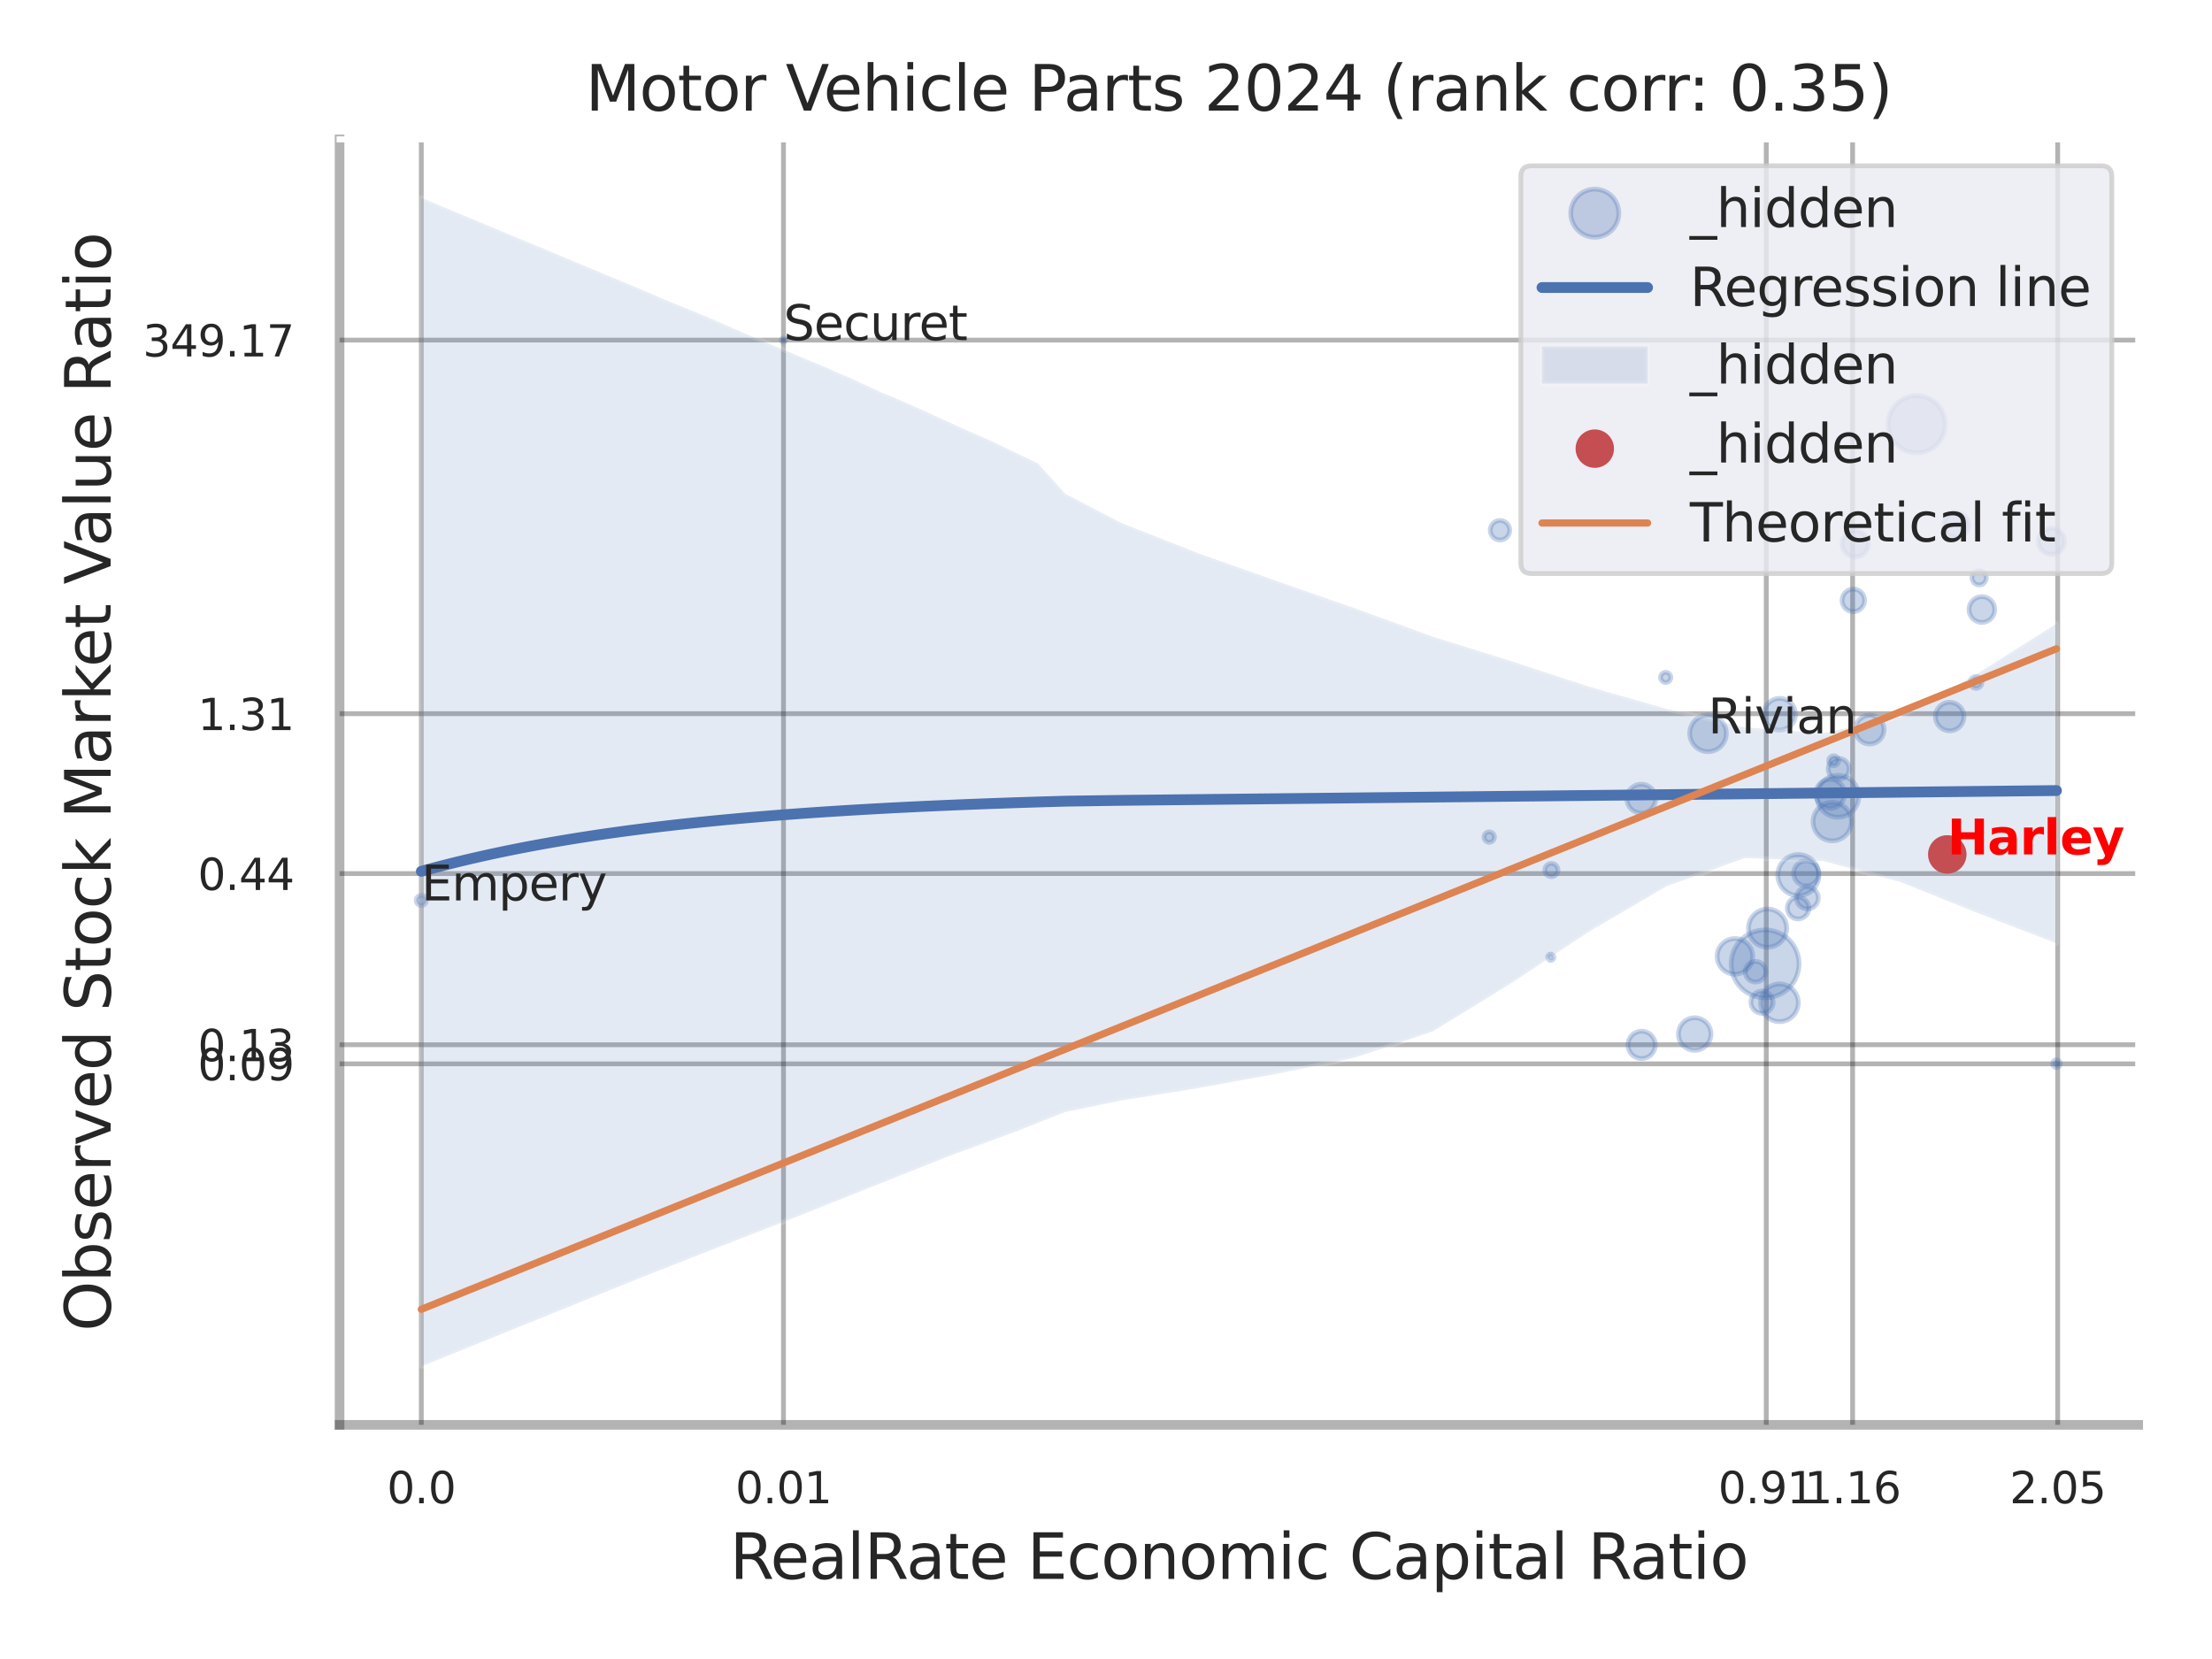 <?xml version="1.0" encoding="utf-8" standalone="no"?>
<!DOCTYPE svg PUBLIC "-//W3C//DTD SVG 1.1//EN"
  "http://www.w3.org/Graphics/SVG/1.1/DTD/svg11.dtd">
<svg xmlns:xlink="http://www.w3.org/1999/xlink" width="460.8pt" height="345.6pt" viewBox="0 0 460.8 345.6" xmlns="http://www.w3.org/2000/svg" version="1.1">
 <defs>
  <style type="text/css">*{stroke-linejoin: round; stroke-linecap: butt}</style>
 </defs>
 <g id="figure_1">
  <g id="patch_1">
   <path d="M 0 345.6 
L 460.8 345.6 
L 460.8 0 
L 0 0 
z
" style="fill: #ffffff"/>
  </g>
  <g id="axes_1">
   <g id="patch_2">
    <path d="M 70.74 296.82 
L 445.431 296.82 
L 445.431 29.04 
L 70.74 29.04 
z
" style="fill: #ffffff"/>
   </g>
   <g id="matplotlib.axis_1">
    <g id="xtick_1">
     <g id="line2d_1">
      <path d="M 87.766 296.82 
L 87.766 29.04 
" clip-path="url(#pf191e49a28)" style="fill: none; stroke: #000000; stroke-opacity: 0.3; stroke-linecap: round"/>
     </g>
     <g id="text_1">
      <!-- 0.0 -->
      <g style="fill: #262626" transform="translate(80.609 313.159) scale(0.09 -0.09)">
       <defs>
        <path id="DejaVuSans-30" d="M 2034 4250 
Q 1547 4250 1301 3770 
Q 1056 3291 1056 2328 
Q 1056 1369 1301 889 
Q 1547 409 2034 409 
Q 2525 409 2770 889 
Q 3016 1369 3016 2328 
Q 3016 3291 2770 3770 
Q 2525 4250 2034 4250 
z
M 2034 4750 
Q 2819 4750 3233 4129 
Q 3647 3509 3647 2328 
Q 3647 1150 3233 529 
Q 2819 -91 2034 -91 
Q 1250 -91 836 529 
Q 422 1150 422 2328 
Q 422 3509 836 4129 
Q 1250 4750 2034 4750 
z
" transform="scale(0.016)"/>
        <path id="DejaVuSans-2e" d="M 684 794 
L 1344 794 
L 1344 0 
L 684 0 
L 684 794 
z
" transform="scale(0.016)"/>
       </defs>
       <use xlink:href="#DejaVuSans-30"/>
       <use xlink:href="#DejaVuSans-2e" transform="translate(63.623 0)"/>
       <use xlink:href="#DejaVuSans-30" transform="translate(95.41 0)"/>
      </g>
     </g>
    </g>
    <g id="xtick_2">
     <g id="line2d_2">
      <path d="M 163.212 296.82 
L 163.212 29.04 
" clip-path="url(#pf191e49a28)" style="fill: none; stroke: #000000; stroke-opacity: 0.3; stroke-linecap: round"/>
     </g>
     <g id="text_2">
      <!-- 0.01 -->
      <g style="fill: #262626" transform="translate(153.192 313.159) scale(0.09 -0.09)">
       <defs>
        <path id="DejaVuSans-31" d="M 794 531 
L 1825 531 
L 1825 4091 
L 703 3866 
L 703 4441 
L 1819 4666 
L 2450 4666 
L 2450 531 
L 3481 531 
L 3481 0 
L 794 0 
L 794 531 
z
" transform="scale(0.016)"/>
       </defs>
       <use xlink:href="#DejaVuSans-30"/>
       <use xlink:href="#DejaVuSans-2e" transform="translate(63.623 0)"/>
       <use xlink:href="#DejaVuSans-30" transform="translate(95.41 0)"/>
       <use xlink:href="#DejaVuSans-31" transform="translate(159.033 0)"/>
      </g>
     </g>
    </g>
    <g id="xtick_3">
     <g id="line2d_3">
      <path d="M 367.944 296.82 
L 367.944 29.04 
" clip-path="url(#pf191e49a28)" style="fill: none; stroke: #000000; stroke-opacity: 0.3; stroke-linecap: round"/>
     </g>
     <g id="text_3">
      <!-- 0.91 -->
      <g style="fill: #262626" transform="translate(357.924 313.159) scale(0.09 -0.09)">
       <defs>
        <path id="DejaVuSans-39" d="M 703 97 
L 703 672 
Q 941 559 1184 500 
Q 1428 441 1663 441 
Q 2288 441 2617 861 
Q 2947 1281 2994 2138 
Q 2813 1869 2534 1725 
Q 2256 1581 1919 1581 
Q 1219 1581 811 2004 
Q 403 2428 403 3163 
Q 403 3881 828 4315 
Q 1253 4750 1959 4750 
Q 2769 4750 3195 4129 
Q 3622 3509 3622 2328 
Q 3622 1225 3098 567 
Q 2575 -91 1691 -91 
Q 1453 -91 1209 -44 
Q 966 3 703 97 
z
M 1959 2075 
Q 2384 2075 2632 2365 
Q 2881 2656 2881 3163 
Q 2881 3666 2632 3958 
Q 2384 4250 1959 4250 
Q 1534 4250 1286 3958 
Q 1038 3666 1038 3163 
Q 1038 2656 1286 2365 
Q 1534 2075 1959 2075 
z
" transform="scale(0.016)"/>
       </defs>
       <use xlink:href="#DejaVuSans-30"/>
       <use xlink:href="#DejaVuSans-2e" transform="translate(63.623 0)"/>
       <use xlink:href="#DejaVuSans-39" transform="translate(95.41 0)"/>
       <use xlink:href="#DejaVuSans-31" transform="translate(159.033 0)"/>
      </g>
     </g>
    </g>
    <g id="xtick_4">
     <g id="line2d_4">
      <path d="M 385.933 296.82 
L 385.933 29.04 
" clip-path="url(#pf191e49a28)" style="fill: none; stroke: #000000; stroke-opacity: 0.3; stroke-linecap: round"/>
     </g>
     <g id="text_4">
      <!-- 1.16 -->
      <g style="fill: #262626" transform="translate(375.913 313.159) scale(0.09 -0.09)">
       <defs>
        <path id="DejaVuSans-36" d="M 2113 2584 
Q 1688 2584 1439 2293 
Q 1191 2003 1191 1497 
Q 1191 994 1439 701 
Q 1688 409 2113 409 
Q 2538 409 2786 701 
Q 3034 994 3034 1497 
Q 3034 2003 2786 2293 
Q 2538 2584 2113 2584 
z
M 3366 4563 
L 3366 3988 
Q 3128 4100 2886 4159 
Q 2644 4219 2406 4219 
Q 1781 4219 1451 3797 
Q 1122 3375 1075 2522 
Q 1259 2794 1537 2939 
Q 1816 3084 2150 3084 
Q 2853 3084 3261 2657 
Q 3669 2231 3669 1497 
Q 3669 778 3244 343 
Q 2819 -91 2113 -91 
Q 1303 -91 875 529 
Q 447 1150 447 2328 
Q 447 3434 972 4092 
Q 1497 4750 2381 4750 
Q 2619 4750 2861 4703 
Q 3103 4656 3366 4563 
z
" transform="scale(0.016)"/>
       </defs>
       <use xlink:href="#DejaVuSans-31"/>
       <use xlink:href="#DejaVuSans-2e" transform="translate(63.623 0)"/>
       <use xlink:href="#DejaVuSans-31" transform="translate(95.41 0)"/>
       <use xlink:href="#DejaVuSans-36" transform="translate(159.033 0)"/>
      </g>
     </g>
    </g>
    <g id="xtick_5">
     <g id="line2d_5">
      <path d="M 428.656 296.82 
L 428.656 29.04 
" clip-path="url(#pf191e49a28)" style="fill: none; stroke: #000000; stroke-opacity: 0.3; stroke-linecap: round"/>
     </g>
     <g id="text_5">
      <!-- 2.05 -->
      <g style="fill: #262626" transform="translate(418.637 313.159) scale(0.09 -0.09)">
       <defs>
        <path id="DejaVuSans-32" d="M 1228 531 
L 3431 531 
L 3431 0 
L 469 0 
L 469 531 
Q 828 903 1448 1529 
Q 2069 2156 2228 2338 
Q 2531 2678 2651 2914 
Q 2772 3150 2772 3378 
Q 2772 3750 2511 3984 
Q 2250 4219 1831 4219 
Q 1534 4219 1204 4116 
Q 875 4013 500 3803 
L 500 4441 
Q 881 4594 1212 4672 
Q 1544 4750 1819 4750 
Q 2544 4750 2975 4387 
Q 3406 4025 3406 3419 
Q 3406 3131 3298 2873 
Q 3191 2616 2906 2266 
Q 2828 2175 2409 1742 
Q 1991 1309 1228 531 
z
" transform="scale(0.016)"/>
        <path id="DejaVuSans-35" d="M 691 4666 
L 3169 4666 
L 3169 4134 
L 1269 4134 
L 1269 2991 
Q 1406 3038 1543 3061 
Q 1681 3084 1819 3084 
Q 2600 3084 3056 2656 
Q 3513 2228 3513 1497 
Q 3513 744 3044 326 
Q 2575 -91 1722 -91 
Q 1428 -91 1123 -41 
Q 819 9 494 109 
L 494 744 
Q 775 591 1075 516 
Q 1375 441 1709 441 
Q 2250 441 2565 725 
Q 2881 1009 2881 1497 
Q 2881 1984 2565 2268 
Q 2250 2553 1709 2553 
Q 1456 2553 1204 2497 
Q 953 2441 691 2322 
L 691 4666 
z
" transform="scale(0.016)"/>
       </defs>
       <use xlink:href="#DejaVuSans-32"/>
       <use xlink:href="#DejaVuSans-2e" transform="translate(63.623 0)"/>
       <use xlink:href="#DejaVuSans-30" transform="translate(95.41 0)"/>
       <use xlink:href="#DejaVuSans-35" transform="translate(159.033 0)"/>
      </g>
     </g>
    </g>
    <g id="xtick_6"/>
    <g id="xtick_7"/>
    <g id="xtick_8"/>
    <g id="text_6">
     <!-- RealRate Economic Capital Ratio -->
     <g style="fill: #262626" transform="translate(152.032 328.908) scale(0.13 -0.13)">
      <defs>
       <path id="DejaVuSans-52" d="M 2841 2188 
Q 3044 2119 3236 1894 
Q 3428 1669 3622 1275 
L 4263 0 
L 3584 0 
L 2988 1197 
Q 2756 1666 2539 1819 
Q 2322 1972 1947 1972 
L 1259 1972 
L 1259 0 
L 628 0 
L 628 4666 
L 2053 4666 
Q 2853 4666 3247 4331 
Q 3641 3997 3641 3322 
Q 3641 2881 3436 2590 
Q 3231 2300 2841 2188 
z
M 1259 4147 
L 1259 2491 
L 2053 2491 
Q 2509 2491 2742 2702 
Q 2975 2913 2975 3322 
Q 2975 3731 2742 3939 
Q 2509 4147 2053 4147 
L 1259 4147 
z
" transform="scale(0.016)"/>
       <path id="DejaVuSans-65" d="M 3597 1894 
L 3597 1613 
L 953 1613 
Q 991 1019 1311 708 
Q 1631 397 2203 397 
Q 2534 397 2845 478 
Q 3156 559 3463 722 
L 3463 178 
Q 3153 47 2828 -22 
Q 2503 -91 2169 -91 
Q 1331 -91 842 396 
Q 353 884 353 1716 
Q 353 2575 817 3079 
Q 1281 3584 2069 3584 
Q 2775 3584 3186 3129 
Q 3597 2675 3597 1894 
z
M 3022 2063 
Q 3016 2534 2758 2815 
Q 2500 3097 2075 3097 
Q 1594 3097 1305 2825 
Q 1016 2553 972 2059 
L 3022 2063 
z
" transform="scale(0.016)"/>
       <path id="DejaVuSans-61" d="M 2194 1759 
Q 1497 1759 1228 1600 
Q 959 1441 959 1056 
Q 959 750 1161 570 
Q 1363 391 1709 391 
Q 2188 391 2477 730 
Q 2766 1069 2766 1631 
L 2766 1759 
L 2194 1759 
z
M 3341 1997 
L 3341 0 
L 2766 0 
L 2766 531 
Q 2569 213 2275 61 
Q 1981 -91 1556 -91 
Q 1019 -91 701 211 
Q 384 513 384 1019 
Q 384 1609 779 1909 
Q 1175 2209 1959 2209 
L 2766 2209 
L 2766 2266 
Q 2766 2663 2505 2880 
Q 2244 3097 1772 3097 
Q 1472 3097 1187 3025 
Q 903 2953 641 2809 
L 641 3341 
Q 956 3463 1253 3523 
Q 1550 3584 1831 3584 
Q 2591 3584 2966 3190 
Q 3341 2797 3341 1997 
z
" transform="scale(0.016)"/>
       <path id="DejaVuSans-6c" d="M 603 4863 
L 1178 4863 
L 1178 0 
L 603 0 
L 603 4863 
z
" transform="scale(0.016)"/>
       <path id="DejaVuSans-74" d="M 1172 4494 
L 1172 3500 
L 2356 3500 
L 2356 3053 
L 1172 3053 
L 1172 1153 
Q 1172 725 1289 603 
Q 1406 481 1766 481 
L 2356 481 
L 2356 0 
L 1766 0 
Q 1100 0 847 248 
Q 594 497 594 1153 
L 594 3053 
L 172 3053 
L 172 3500 
L 594 3500 
L 594 4494 
L 1172 4494 
z
" transform="scale(0.016)"/>
       <path id="DejaVuSans-20" transform="scale(0.016)"/>
       <path id="DejaVuSans-45" d="M 628 4666 
L 3578 4666 
L 3578 4134 
L 1259 4134 
L 1259 2753 
L 3481 2753 
L 3481 2222 
L 1259 2222 
L 1259 531 
L 3634 531 
L 3634 0 
L 628 0 
L 628 4666 
z
" transform="scale(0.016)"/>
       <path id="DejaVuSans-63" d="M 3122 3366 
L 3122 2828 
Q 2878 2963 2633 3030 
Q 2388 3097 2138 3097 
Q 1578 3097 1268 2742 
Q 959 2388 959 1747 
Q 959 1106 1268 751 
Q 1578 397 2138 397 
Q 2388 397 2633 464 
Q 2878 531 3122 666 
L 3122 134 
Q 2881 22 2623 -34 
Q 2366 -91 2075 -91 
Q 1284 -91 818 406 
Q 353 903 353 1747 
Q 353 2603 823 3093 
Q 1294 3584 2113 3584 
Q 2378 3584 2631 3529 
Q 2884 3475 3122 3366 
z
" transform="scale(0.016)"/>
       <path id="DejaVuSans-6f" d="M 1959 3097 
Q 1497 3097 1228 2736 
Q 959 2375 959 1747 
Q 959 1119 1226 758 
Q 1494 397 1959 397 
Q 2419 397 2687 759 
Q 2956 1122 2956 1747 
Q 2956 2369 2687 2733 
Q 2419 3097 1959 3097 
z
M 1959 3584 
Q 2709 3584 3137 3096 
Q 3566 2609 3566 1747 
Q 3566 888 3137 398 
Q 2709 -91 1959 -91 
Q 1206 -91 779 398 
Q 353 888 353 1747 
Q 353 2609 779 3096 
Q 1206 3584 1959 3584 
z
" transform="scale(0.016)"/>
       <path id="DejaVuSans-6e" d="M 3513 2113 
L 3513 0 
L 2938 0 
L 2938 2094 
Q 2938 2591 2744 2837 
Q 2550 3084 2163 3084 
Q 1697 3084 1428 2787 
Q 1159 2491 1159 1978 
L 1159 0 
L 581 0 
L 581 3500 
L 1159 3500 
L 1159 2956 
Q 1366 3272 1645 3428 
Q 1925 3584 2291 3584 
Q 2894 3584 3203 3211 
Q 3513 2838 3513 2113 
z
" transform="scale(0.016)"/>
       <path id="DejaVuSans-6d" d="M 3328 2828 
Q 3544 3216 3844 3400 
Q 4144 3584 4550 3584 
Q 5097 3584 5394 3201 
Q 5691 2819 5691 2113 
L 5691 0 
L 5113 0 
L 5113 2094 
Q 5113 2597 4934 2840 
Q 4756 3084 4391 3084 
Q 3944 3084 3684 2787 
Q 3425 2491 3425 1978 
L 3425 0 
L 2847 0 
L 2847 2094 
Q 2847 2600 2669 2842 
Q 2491 3084 2119 3084 
Q 1678 3084 1418 2786 
Q 1159 2488 1159 1978 
L 1159 0 
L 581 0 
L 581 3500 
L 1159 3500 
L 1159 2956 
Q 1356 3278 1631 3431 
Q 1906 3584 2284 3584 
Q 2666 3584 2933 3390 
Q 3200 3197 3328 2828 
z
" transform="scale(0.016)"/>
       <path id="DejaVuSans-69" d="M 603 3500 
L 1178 3500 
L 1178 0 
L 603 0 
L 603 3500 
z
M 603 4863 
L 1178 4863 
L 1178 4134 
L 603 4134 
L 603 4863 
z
" transform="scale(0.016)"/>
       <path id="DejaVuSans-43" d="M 4122 4306 
L 4122 3641 
Q 3803 3938 3442 4084 
Q 3081 4231 2675 4231 
Q 1875 4231 1450 3742 
Q 1025 3253 1025 2328 
Q 1025 1406 1450 917 
Q 1875 428 2675 428 
Q 3081 428 3442 575 
Q 3803 722 4122 1019 
L 4122 359 
Q 3791 134 3420 21 
Q 3050 -91 2638 -91 
Q 1578 -91 968 557 
Q 359 1206 359 2328 
Q 359 3453 968 4101 
Q 1578 4750 2638 4750 
Q 3056 4750 3426 4639 
Q 3797 4528 4122 4306 
z
" transform="scale(0.016)"/>
       <path id="DejaVuSans-70" d="M 1159 525 
L 1159 -1331 
L 581 -1331 
L 581 3500 
L 1159 3500 
L 1159 2969 
Q 1341 3281 1617 3432 
Q 1894 3584 2278 3584 
Q 2916 3584 3314 3078 
Q 3713 2572 3713 1747 
Q 3713 922 3314 415 
Q 2916 -91 2278 -91 
Q 1894 -91 1617 61 
Q 1341 213 1159 525 
z
M 3116 1747 
Q 3116 2381 2855 2742 
Q 2594 3103 2138 3103 
Q 1681 3103 1420 2742 
Q 1159 2381 1159 1747 
Q 1159 1113 1420 752 
Q 1681 391 2138 391 
Q 2594 391 2855 752 
Q 3116 1113 3116 1747 
z
" transform="scale(0.016)"/>
      </defs>
      <use xlink:href="#DejaVuSans-52"/>
      <use xlink:href="#DejaVuSans-65" transform="translate(64.982 0)"/>
      <use xlink:href="#DejaVuSans-61" transform="translate(126.506 0)"/>
      <use xlink:href="#DejaVuSans-6c" transform="translate(187.785 0)"/>
      <use xlink:href="#DejaVuSans-52" transform="translate(215.568 0)"/>
      <use xlink:href="#DejaVuSans-61" transform="translate(282.801 0)"/>
      <use xlink:href="#DejaVuSans-74" transform="translate(344.08 0)"/>
      <use xlink:href="#DejaVuSans-65" transform="translate(383.289 0)"/>
      <use xlink:href="#DejaVuSans-20" transform="translate(444.812 0)"/>
      <use xlink:href="#DejaVuSans-45" transform="translate(476.6 0)"/>
      <use xlink:href="#DejaVuSans-63" transform="translate(539.783 0)"/>
      <use xlink:href="#DejaVuSans-6f" transform="translate(594.764 0)"/>
      <use xlink:href="#DejaVuSans-6e" transform="translate(655.945 0)"/>
      <use xlink:href="#DejaVuSans-6f" transform="translate(719.324 0)"/>
      <use xlink:href="#DejaVuSans-6d" transform="translate(780.506 0)"/>
      <use xlink:href="#DejaVuSans-69" transform="translate(877.918 0)"/>
      <use xlink:href="#DejaVuSans-63" transform="translate(905.701 0)"/>
      <use xlink:href="#DejaVuSans-20" transform="translate(960.682 0)"/>
      <use xlink:href="#DejaVuSans-43" transform="translate(992.469 0)"/>
      <use xlink:href="#DejaVuSans-61" transform="translate(1062.293 0)"/>
      <use xlink:href="#DejaVuSans-70" transform="translate(1123.572 0)"/>
      <use xlink:href="#DejaVuSans-69" transform="translate(1187.049 0)"/>
      <use xlink:href="#DejaVuSans-74" transform="translate(1214.832 0)"/>
      <use xlink:href="#DejaVuSans-61" transform="translate(1254.041 0)"/>
      <use xlink:href="#DejaVuSans-6c" transform="translate(1315.32 0)"/>
      <use xlink:href="#DejaVuSans-20" transform="translate(1343.104 0)"/>
      <use xlink:href="#DejaVuSans-52" transform="translate(1374.891 0)"/>
      <use xlink:href="#DejaVuSans-61" transform="translate(1442.123 0)"/>
      <use xlink:href="#DejaVuSans-74" transform="translate(1503.402 0)"/>
      <use xlink:href="#DejaVuSans-69" transform="translate(1542.611 0)"/>
      <use xlink:href="#DejaVuSans-6f" transform="translate(1570.395 0)"/>
     </g>
    </g>
   </g>
   <g id="matplotlib.axis_2">
    <g id="ytick_1">
     <g id="line2d_6">
      <path d="M 70.74 221.62 
L 445.431 221.62 
" clip-path="url(#pf191e49a28)" style="fill: none; stroke: #000000; stroke-opacity: 0.3; stroke-linecap: round"/>
     </g>
     <g id="text_7">
      <!-- 0.09 -->
      <g style="fill: #262626" transform="translate(41.201 225.04) scale(0.09 -0.09)">
       <use xlink:href="#DejaVuSans-30"/>
       <use xlink:href="#DejaVuSans-2e" transform="translate(63.623 0)"/>
       <use xlink:href="#DejaVuSans-30" transform="translate(95.41 0)"/>
       <use xlink:href="#DejaVuSans-39" transform="translate(159.033 0)"/>
      </g>
     </g>
    </g>
    <g id="ytick_2">
     <g id="line2d_7">
      <path d="M 70.74 217.639 
L 445.431 217.639 
" clip-path="url(#pf191e49a28)" style="fill: none; stroke: #000000; stroke-opacity: 0.3; stroke-linecap: round"/>
     </g>
     <g id="text_8">
      <!-- 0.13 -->
      <g style="fill: #262626" transform="translate(41.201 221.058) scale(0.09 -0.09)">
       <defs>
        <path id="DejaVuSans-33" d="M 2597 2516 
Q 3050 2419 3304 2112 
Q 3559 1806 3559 1356 
Q 3559 666 3084 287 
Q 2609 -91 1734 -91 
Q 1441 -91 1130 -33 
Q 819 25 488 141 
L 488 750 
Q 750 597 1062 519 
Q 1375 441 1716 441 
Q 2309 441 2620 675 
Q 2931 909 2931 1356 
Q 2931 1769 2642 2001 
Q 2353 2234 1838 2234 
L 1294 2234 
L 1294 2753 
L 1863 2753 
Q 2328 2753 2575 2939 
Q 2822 3125 2822 3475 
Q 2822 3834 2567 4026 
Q 2313 4219 1838 4219 
Q 1578 4219 1281 4162 
Q 984 4106 628 3988 
L 628 4550 
Q 988 4650 1302 4700 
Q 1616 4750 1894 4750 
Q 2613 4750 3031 4423 
Q 3450 4097 3450 3541 
Q 3450 3153 3228 2886 
Q 3006 2619 2597 2516 
z
" transform="scale(0.016)"/>
       </defs>
       <use xlink:href="#DejaVuSans-30"/>
       <use xlink:href="#DejaVuSans-2e" transform="translate(63.623 0)"/>
       <use xlink:href="#DejaVuSans-31" transform="translate(95.41 0)"/>
       <use xlink:href="#DejaVuSans-33" transform="translate(159.033 0)"/>
      </g>
     </g>
    </g>
    <g id="ytick_3">
     <g id="line2d_8">
      <path d="M 70.74 181.977 
L 445.431 181.977 
" clip-path="url(#pf191e49a28)" style="fill: none; stroke: #000000; stroke-opacity: 0.3; stroke-linecap: round"/>
     </g>
     <g id="text_9">
      <!-- 0.44 -->
      <g style="fill: #262626" transform="translate(41.201 185.397) scale(0.09 -0.09)">
       <defs>
        <path id="DejaVuSans-34" d="M 2419 4116 
L 825 1625 
L 2419 1625 
L 2419 4116 
z
M 2253 4666 
L 3047 4666 
L 3047 1625 
L 3713 1625 
L 3713 1100 
L 3047 1100 
L 3047 0 
L 2419 0 
L 2419 1100 
L 313 1100 
L 313 1709 
L 2253 4666 
z
" transform="scale(0.016)"/>
       </defs>
       <use xlink:href="#DejaVuSans-30"/>
       <use xlink:href="#DejaVuSans-2e" transform="translate(63.623 0)"/>
       <use xlink:href="#DejaVuSans-34" transform="translate(95.41 0)"/>
       <use xlink:href="#DejaVuSans-34" transform="translate(159.033 0)"/>
      </g>
     </g>
    </g>
    <g id="ytick_4">
     <g id="line2d_9">
      <path d="M 70.74 148.671 
L 445.431 148.671 
" clip-path="url(#pf191e49a28)" style="fill: none; stroke: #000000; stroke-opacity: 0.3; stroke-linecap: round"/>
     </g>
     <g id="text_10">
      <!-- 1.31 -->
      <g style="fill: #262626" transform="translate(41.201 152.09) scale(0.09 -0.09)">
       <use xlink:href="#DejaVuSans-31"/>
       <use xlink:href="#DejaVuSans-2e" transform="translate(63.623 0)"/>
       <use xlink:href="#DejaVuSans-33" transform="translate(95.41 0)"/>
       <use xlink:href="#DejaVuSans-31" transform="translate(159.033 0)"/>
      </g>
     </g>
    </g>
    <g id="ytick_5">
     <g id="line2d_10">
      <path d="M 70.74 70.843 
L 445.431 70.843 
" clip-path="url(#pf191e49a28)" style="fill: none; stroke: #000000; stroke-opacity: 0.3; stroke-linecap: round"/>
     </g>
     <g id="text_11">
      <!-- 349.17 -->
      <g style="fill: #262626" transform="translate(29.748 74.262) scale(0.09 -0.09)">
       <defs>
        <path id="DejaVuSans-37" d="M 525 4666 
L 3525 4666 
L 3525 4397 
L 1831 0 
L 1172 0 
L 2766 4134 
L 525 4134 
L 525 4666 
z
" transform="scale(0.016)"/>
       </defs>
       <use xlink:href="#DejaVuSans-33"/>
       <use xlink:href="#DejaVuSans-34" transform="translate(63.623 0)"/>
       <use xlink:href="#DejaVuSans-39" transform="translate(127.246 0)"/>
       <use xlink:href="#DejaVuSans-2e" transform="translate(190.869 0)"/>
       <use xlink:href="#DejaVuSans-31" transform="translate(222.656 0)"/>
       <use xlink:href="#DejaVuSans-37" transform="translate(286.279 0)"/>
      </g>
     </g>
    </g>
    <g id="ytick_6"/>
    <g id="ytick_7"/>
    <g id="ytick_8"/>
    <g id="ytick_9"/>
    <g id="ytick_10"/>
    <g id="text_12">
     <!-- Observed Stock Market Value Ratio -->
     <g style="fill: #262626" transform="translate(23.045 277.332) rotate(-90) scale(0.13 -0.13)">
      <defs>
       <path id="DejaVuSans-4f" d="M 2522 4238 
Q 1834 4238 1429 3725 
Q 1025 3213 1025 2328 
Q 1025 1447 1429 934 
Q 1834 422 2522 422 
Q 3209 422 3611 934 
Q 4013 1447 4013 2328 
Q 4013 3213 3611 3725 
Q 3209 4238 2522 4238 
z
M 2522 4750 
Q 3503 4750 4090 4092 
Q 4678 3434 4678 2328 
Q 4678 1225 4090 567 
Q 3503 -91 2522 -91 
Q 1538 -91 948 565 
Q 359 1222 359 2328 
Q 359 3434 948 4092 
Q 1538 4750 2522 4750 
z
" transform="scale(0.016)"/>
       <path id="DejaVuSans-62" d="M 3116 1747 
Q 3116 2381 2855 2742 
Q 2594 3103 2138 3103 
Q 1681 3103 1420 2742 
Q 1159 2381 1159 1747 
Q 1159 1113 1420 752 
Q 1681 391 2138 391 
Q 2594 391 2855 752 
Q 3116 1113 3116 1747 
z
M 1159 2969 
Q 1341 3281 1617 3432 
Q 1894 3584 2278 3584 
Q 2916 3584 3314 3078 
Q 3713 2572 3713 1747 
Q 3713 922 3314 415 
Q 2916 -91 2278 -91 
Q 1894 -91 1617 61 
Q 1341 213 1159 525 
L 1159 0 
L 581 0 
L 581 4863 
L 1159 4863 
L 1159 2969 
z
" transform="scale(0.016)"/>
       <path id="DejaVuSans-73" d="M 2834 3397 
L 2834 2853 
Q 2591 2978 2328 3040 
Q 2066 3103 1784 3103 
Q 1356 3103 1142 2972 
Q 928 2841 928 2578 
Q 928 2378 1081 2264 
Q 1234 2150 1697 2047 
L 1894 2003 
Q 2506 1872 2764 1633 
Q 3022 1394 3022 966 
Q 3022 478 2636 193 
Q 2250 -91 1575 -91 
Q 1294 -91 989 -36 
Q 684 19 347 128 
L 347 722 
Q 666 556 975 473 
Q 1284 391 1588 391 
Q 1994 391 2212 530 
Q 2431 669 2431 922 
Q 2431 1156 2273 1281 
Q 2116 1406 1581 1522 
L 1381 1569 
Q 847 1681 609 1914 
Q 372 2147 372 2553 
Q 372 3047 722 3315 
Q 1072 3584 1716 3584 
Q 2034 3584 2315 3537 
Q 2597 3491 2834 3397 
z
" transform="scale(0.016)"/>
       <path id="DejaVuSans-72" d="M 2631 2963 
Q 2534 3019 2420 3045 
Q 2306 3072 2169 3072 
Q 1681 3072 1420 2755 
Q 1159 2438 1159 1844 
L 1159 0 
L 581 0 
L 581 3500 
L 1159 3500 
L 1159 2956 
Q 1341 3275 1631 3429 
Q 1922 3584 2338 3584 
Q 2397 3584 2469 3576 
Q 2541 3569 2628 3553 
L 2631 2963 
z
" transform="scale(0.016)"/>
       <path id="DejaVuSans-76" d="M 191 3500 
L 800 3500 
L 1894 563 
L 2988 3500 
L 3597 3500 
L 2284 0 
L 1503 0 
L 191 3500 
z
" transform="scale(0.016)"/>
       <path id="DejaVuSans-64" d="M 2906 2969 
L 2906 4863 
L 3481 4863 
L 3481 0 
L 2906 0 
L 2906 525 
Q 2725 213 2448 61 
Q 2172 -91 1784 -91 
Q 1150 -91 751 415 
Q 353 922 353 1747 
Q 353 2572 751 3078 
Q 1150 3584 1784 3584 
Q 2172 3584 2448 3432 
Q 2725 3281 2906 2969 
z
M 947 1747 
Q 947 1113 1208 752 
Q 1469 391 1925 391 
Q 2381 391 2643 752 
Q 2906 1113 2906 1747 
Q 2906 2381 2643 2742 
Q 2381 3103 1925 3103 
Q 1469 3103 1208 2742 
Q 947 2381 947 1747 
z
" transform="scale(0.016)"/>
       <path id="DejaVuSans-53" d="M 3425 4513 
L 3425 3897 
Q 3066 4069 2747 4153 
Q 2428 4238 2131 4238 
Q 1616 4238 1336 4038 
Q 1056 3838 1056 3469 
Q 1056 3159 1242 3001 
Q 1428 2844 1947 2747 
L 2328 2669 
Q 3034 2534 3370 2195 
Q 3706 1856 3706 1288 
Q 3706 609 3251 259 
Q 2797 -91 1919 -91 
Q 1588 -91 1214 -16 
Q 841 59 441 206 
L 441 856 
Q 825 641 1194 531 
Q 1563 422 1919 422 
Q 2459 422 2753 634 
Q 3047 847 3047 1241 
Q 3047 1584 2836 1778 
Q 2625 1972 2144 2069 
L 1759 2144 
Q 1053 2284 737 2584 
Q 422 2884 422 3419 
Q 422 4038 858 4394 
Q 1294 4750 2059 4750 
Q 2388 4750 2728 4690 
Q 3069 4631 3425 4513 
z
" transform="scale(0.016)"/>
       <path id="DejaVuSans-6b" d="M 581 4863 
L 1159 4863 
L 1159 1991 
L 2875 3500 
L 3609 3500 
L 1753 1863 
L 3688 0 
L 2938 0 
L 1159 1709 
L 1159 0 
L 581 0 
L 581 4863 
z
" transform="scale(0.016)"/>
       <path id="DejaVuSans-4d" d="M 628 4666 
L 1569 4666 
L 2759 1491 
L 3956 4666 
L 4897 4666 
L 4897 0 
L 4281 0 
L 4281 4097 
L 3078 897 
L 2444 897 
L 1241 4097 
L 1241 0 
L 628 0 
L 628 4666 
z
" transform="scale(0.016)"/>
       <path id="DejaVuSans-56" d="M 1831 0 
L 50 4666 
L 709 4666 
L 2188 738 
L 3669 4666 
L 4325 4666 
L 2547 0 
L 1831 0 
z
" transform="scale(0.016)"/>
       <path id="DejaVuSans-75" d="M 544 1381 
L 544 3500 
L 1119 3500 
L 1119 1403 
Q 1119 906 1312 657 
Q 1506 409 1894 409 
Q 2359 409 2629 706 
Q 2900 1003 2900 1516 
L 2900 3500 
L 3475 3500 
L 3475 0 
L 2900 0 
L 2900 538 
Q 2691 219 2414 64 
Q 2138 -91 1772 -91 
Q 1169 -91 856 284 
Q 544 659 544 1381 
z
M 1991 3584 
L 1991 3584 
z
" transform="scale(0.016)"/>
      </defs>
      <use xlink:href="#DejaVuSans-4f"/>
      <use xlink:href="#DejaVuSans-62" transform="translate(78.711 0)"/>
      <use xlink:href="#DejaVuSans-73" transform="translate(142.188 0)"/>
      <use xlink:href="#DejaVuSans-65" transform="translate(194.287 0)"/>
      <use xlink:href="#DejaVuSans-72" transform="translate(255.811 0)"/>
      <use xlink:href="#DejaVuSans-76" transform="translate(296.924 0)"/>
      <use xlink:href="#DejaVuSans-65" transform="translate(356.104 0)"/>
      <use xlink:href="#DejaVuSans-64" transform="translate(417.627 0)"/>
      <use xlink:href="#DejaVuSans-20" transform="translate(481.104 0)"/>
      <use xlink:href="#DejaVuSans-53" transform="translate(512.891 0)"/>
      <use xlink:href="#DejaVuSans-74" transform="translate(576.367 0)"/>
      <use xlink:href="#DejaVuSans-6f" transform="translate(615.576 0)"/>
      <use xlink:href="#DejaVuSans-63" transform="translate(676.758 0)"/>
      <use xlink:href="#DejaVuSans-6b" transform="translate(731.738 0)"/>
      <use xlink:href="#DejaVuSans-20" transform="translate(789.648 0)"/>
      <use xlink:href="#DejaVuSans-4d" transform="translate(821.436 0)"/>
      <use xlink:href="#DejaVuSans-61" transform="translate(907.715 0)"/>
      <use xlink:href="#DejaVuSans-72" transform="translate(968.994 0)"/>
      <use xlink:href="#DejaVuSans-6b" transform="translate(1010.107 0)"/>
      <use xlink:href="#DejaVuSans-65" transform="translate(1064.393 0)"/>
      <use xlink:href="#DejaVuSans-74" transform="translate(1125.916 0)"/>
      <use xlink:href="#DejaVuSans-20" transform="translate(1165.125 0)"/>
      <use xlink:href="#DejaVuSans-56" transform="translate(1196.912 0)"/>
      <use xlink:href="#DejaVuSans-61" transform="translate(1257.57 0)"/>
      <use xlink:href="#DejaVuSans-6c" transform="translate(1318.85 0)"/>
      <use xlink:href="#DejaVuSans-75" transform="translate(1346.633 0)"/>
      <use xlink:href="#DejaVuSans-65" transform="translate(1410.012 0)"/>
      <use xlink:href="#DejaVuSans-20" transform="translate(1471.535 0)"/>
      <use xlink:href="#DejaVuSans-52" transform="translate(1503.322 0)"/>
      <use xlink:href="#DejaVuSans-61" transform="translate(1570.555 0)"/>
      <use xlink:href="#DejaVuSans-74" transform="translate(1631.834 0)"/>
      <use xlink:href="#DejaVuSans-69" transform="translate(1671.043 0)"/>
      <use xlink:href="#DejaVuSans-6f" transform="translate(1698.826 0)"/>
     </g>
    </g>
   </g>
   <g id="PathCollection_1">
    <path d="M 361.418 202.936 
C 362.401 202.936 363.344 202.545 364.039 201.85 
C 364.735 201.155 365.125 200.212 365.125 199.228 
C 365.125 198.245 364.735 197.302 364.039 196.607 
C 363.344 195.912 362.401 195.521 361.418 195.521 
C 360.435 195.521 359.492 195.912 358.796 196.607 
C 358.101 197.302 357.71 198.245 357.71 199.228 
C 357.71 200.212 358.101 201.155 358.796 201.85 
C 359.492 202.545 360.435 202.936 361.418 202.936 
z
" clip-path="url(#pf191e49a28)" style="fill: #4c72b0; fill-opacity: 0.3; stroke: #4c72b0; stroke-opacity: 0.3"/>
    <path d="M 386.47 116.034 
C 387.198 116.034 387.896 115.745 388.411 115.23 
C 388.925 114.715 389.215 114.017 389.215 113.289 
C 389.215 112.561 388.925 111.863 388.411 111.348 
C 387.896 110.833 387.198 110.544 386.47 110.544 
C 385.742 110.544 385.043 110.833 384.529 111.348 
C 384.014 111.863 383.725 112.561 383.725 113.289 
C 383.725 114.017 384.014 114.715 384.529 115.23 
C 385.043 115.745 385.742 116.034 386.47 116.034 
z
" clip-path="url(#pf191e49a28)" style="fill: #4c72b0; fill-opacity: 0.3; stroke: #4c72b0; stroke-opacity: 0.3"/>
    <path d="M 381.27 168.385 
C 382.07 168.385 382.838 168.067 383.403 167.501 
C 383.969 166.935 384.287 166.167 384.287 165.367 
C 384.287 164.567 383.969 163.8 383.403 163.234 
C 382.838 162.668 382.07 162.35 381.27 162.35 
C 380.47 162.35 379.702 162.668 379.137 163.234 
C 378.571 163.8 378.253 164.567 378.253 165.367 
C 378.253 166.167 378.571 166.935 379.137 167.501 
C 379.702 168.067 380.47 168.385 381.27 168.385 
z
" clip-path="url(#pf191e49a28)" style="fill: #4c72b0; fill-opacity: 0.3; stroke: #4c72b0; stroke-opacity: 0.3"/>
    <path d="M 376.258 184.535 
C 376.95 184.535 377.614 184.26 378.104 183.771 
C 378.593 183.281 378.868 182.617 378.868 181.925 
C 378.868 181.233 378.593 180.569 378.104 180.079 
C 377.614 179.59 376.95 179.314 376.258 179.314 
C 375.566 179.314 374.901 179.59 374.412 180.079 
C 373.922 180.569 373.647 181.233 373.647 181.925 
C 373.647 182.617 373.922 183.281 374.412 183.771 
C 374.901 184.26 375.566 184.535 376.258 184.535 
z
" clip-path="url(#pf191e49a28)" style="fill: #4c72b0; fill-opacity: 0.3; stroke: #4c72b0; stroke-opacity: 0.3"/>
    <path d="M 407.528 111.962 
C 408.219 111.962 408.881 111.687 409.37 111.199 
C 409.858 110.71 410.133 110.047 410.133 109.356 
C 410.133 108.665 409.858 108.003 409.37 107.514 
C 408.881 107.026 408.219 106.751 407.528 106.751 
C 406.837 106.751 406.174 107.026 405.686 107.514 
C 405.197 108.003 404.922 108.665 404.922 109.356 
C 404.922 110.047 405.197 110.71 405.686 111.199 
C 406.174 111.687 406.837 111.962 407.528 111.962 
z
" clip-path="url(#pf191e49a28)" style="fill: #4c72b0; fill-opacity: 0.3; stroke: #4c72b0; stroke-opacity: 0.3"/>
    <path d="M 427.349 115.501 
C 428.071 115.501 428.764 115.214 429.274 114.704 
C 429.785 114.193 430.071 113.501 430.071 112.779 
C 430.071 112.057 429.785 111.364 429.274 110.854 
C 428.764 110.343 428.071 110.057 427.349 110.057 
C 426.627 110.057 425.935 110.343 425.424 110.854 
C 424.914 111.364 424.627 112.057 424.627 112.779 
C 424.627 113.501 424.914 114.193 425.424 114.704 
C 425.935 115.214 426.627 115.501 427.349 115.501 
z
" clip-path="url(#pf191e49a28)" style="fill: #4c72b0; fill-opacity: 0.3; stroke: #4c72b0; stroke-opacity: 0.3"/>
    <path d="M 383.028 162.36 
C 383.609 162.36 384.166 162.129 384.577 161.718 
C 384.988 161.307 385.219 160.75 385.219 160.169 
C 385.219 159.588 384.988 159.031 384.577 158.62 
C 384.166 158.209 383.609 157.978 383.028 157.978 
C 382.447 157.978 381.889 158.209 381.478 158.62 
C 381.068 159.031 380.837 159.588 380.837 160.169 
C 380.837 160.75 381.068 161.307 381.478 161.718 
C 381.889 162.129 382.447 162.36 383.028 162.36 
z
" clip-path="url(#pf191e49a28)" style="fill: #4c72b0; fill-opacity: 0.3; stroke: #4c72b0; stroke-opacity: 0.3"/>
    <path d="M 389.489 154.987 
C 390.283 154.987 391.045 154.671 391.606 154.11 
C 392.168 153.548 392.483 152.786 392.483 151.992 
C 392.483 151.198 392.168 150.436 391.606 149.875 
C 391.045 149.313 390.283 148.998 389.489 148.998 
C 388.695 148.998 387.933 149.313 387.371 149.875 
C 386.81 150.436 386.494 151.198 386.494 151.992 
C 386.494 152.786 386.81 153.548 387.371 154.11 
C 387.933 154.671 388.695 154.987 389.489 154.987 
z
" clip-path="url(#pf191e49a28)" style="fill: #4c72b0; fill-opacity: 0.3; stroke: #4c72b0; stroke-opacity: 0.3"/>
    <path d="M 405.655 181.493 
C 406.583 181.493 407.473 181.124 408.13 180.467 
C 408.786 179.811 409.155 178.921 409.155 177.992 
C 409.155 177.064 408.786 176.174 408.13 175.517 
C 407.473 174.861 406.583 174.492 405.655 174.492 
C 404.726 174.492 403.836 174.861 403.18 175.517 
C 402.523 176.174 402.154 177.064 402.154 177.992 
C 402.154 178.921 402.523 179.811 403.18 180.467 
C 403.836 181.124 404.726 181.493 405.655 181.493 
z
" clip-path="url(#pf191e49a28)" style="fill: #4c72b0; fill-opacity: 0.3; stroke: #4c72b0; stroke-opacity: 0.3"/>
    <path d="M 368.221 197.328 
C 369.275 197.328 370.287 196.909 371.033 196.163 
C 371.779 195.417 372.198 194.406 372.198 193.351 
C 372.198 192.296 371.779 191.284 371.033 190.538 
C 370.287 189.792 369.275 189.373 368.221 189.373 
C 367.166 189.373 366.154 189.792 365.408 190.538 
C 364.662 191.284 364.243 192.296 364.243 193.351 
C 364.243 194.406 364.662 195.417 365.408 196.163 
C 366.154 196.909 367.166 197.328 368.221 197.328 
z
" clip-path="url(#pf191e49a28)" style="fill: #4c72b0; fill-opacity: 0.3; stroke: #4c72b0; stroke-opacity: 0.3"/>
    <path d="M 374.625 186.576 
C 375.76 186.576 376.849 186.126 377.651 185.323 
C 378.453 184.521 378.904 183.432 378.904 182.298 
C 378.904 181.163 378.453 180.075 377.651 179.272 
C 376.849 178.47 375.76 178.019 374.625 178.019 
C 373.491 178.019 372.402 178.47 371.6 179.272 
C 370.797 180.075 370.347 181.163 370.347 182.298 
C 370.347 183.432 370.797 184.521 371.6 185.323 
C 372.402 186.126 373.491 186.576 374.625 186.576 
z
" clip-path="url(#pf191e49a28)" style="fill: #4c72b0; fill-opacity: 0.3; stroke: #4c72b0; stroke-opacity: 0.3"/>
    <path d="M 412.856 129.662 
C 413.569 129.662 414.252 129.379 414.756 128.875 
C 415.259 128.372 415.542 127.688 415.542 126.976 
C 415.542 126.264 415.259 125.58 414.756 125.077 
C 414.252 124.573 413.569 124.29 412.856 124.29 
C 412.144 124.29 411.46 124.573 410.957 125.077 
C 410.453 125.58 410.17 126.264 410.17 126.976 
C 410.17 127.688 410.453 128.372 410.957 128.875 
C 411.46 129.379 412.144 129.662 412.856 129.662 
z
" clip-path="url(#pf191e49a28)" style="fill: #4c72b0; fill-opacity: 0.3; stroke: #4c72b0; stroke-opacity: 0.3"/>
    <path d="M 381.698 175.163 
C 382.76 175.163 383.779 174.741 384.53 173.99 
C 385.281 173.239 385.703 172.22 385.703 171.158 
C 385.703 170.096 385.281 169.077 384.53 168.326 
C 383.779 167.575 382.76 167.153 381.698 167.153 
C 380.636 167.153 379.617 167.575 378.866 168.326 
C 378.115 169.077 377.693 170.096 377.693 171.158 
C 377.693 172.22 378.115 173.239 378.866 173.99 
C 379.617 174.741 380.636 175.163 381.698 175.163 
z
" clip-path="url(#pf191e49a28)" style="fill: #4c72b0; fill-opacity: 0.3; stroke: #4c72b0; stroke-opacity: 0.3"/>
    <path d="M 367.059 211.094 
C 367.672 211.094 368.261 210.851 368.694 210.417 
C 369.128 209.983 369.372 209.395 369.372 208.781 
C 369.372 208.168 369.128 207.579 368.694 207.145 
C 368.261 206.712 367.672 206.468 367.059 206.468 
C 366.445 206.468 365.857 206.712 365.423 207.145 
C 364.989 207.579 364.746 208.168 364.746 208.781 
C 364.746 209.395 364.989 209.983 365.423 210.417 
C 365.857 210.851 366.445 211.094 367.059 211.094 
z
" clip-path="url(#pf191e49a28)" style="fill: #4c72b0; fill-opacity: 0.3; stroke: #4c72b0; stroke-opacity: 0.3"/>
    <path d="M 374.583 191.432 
C 375.181 191.432 375.755 191.194 376.179 190.771 
C 376.602 190.348 376.84 189.774 376.84 189.175 
C 376.84 188.576 376.602 188.002 376.179 187.579 
C 375.755 187.156 375.181 186.918 374.583 186.918 
C 373.984 186.918 373.41 187.156 372.987 187.579 
C 372.563 188.002 372.325 188.576 372.325 189.175 
C 372.325 189.774 372.563 190.348 372.987 190.771 
C 373.41 191.194 373.984 191.432 374.583 191.432 
z
" clip-path="url(#pf191e49a28)" style="fill: #4c72b0; fill-opacity: 0.3; stroke: #4c72b0; stroke-opacity: 0.3"/>
    <path d="M 353.038 218.797 
C 353.937 218.797 354.8 218.44 355.436 217.804 
C 356.071 217.168 356.429 216.306 356.429 215.407 
C 356.429 214.507 356.071 213.645 355.436 213.009 
C 354.8 212.373 353.937 212.016 353.038 212.016 
C 352.139 212.016 351.276 212.373 350.64 213.009 
C 350.005 213.645 349.647 214.507 349.647 215.407 
C 349.647 216.306 350.005 217.168 350.64 217.804 
C 351.276 218.44 352.139 218.797 353.038 218.797 
z
" clip-path="url(#pf191e49a28)" style="fill: #4c72b0; fill-opacity: 0.3; stroke: #4c72b0; stroke-opacity: 0.3"/>
    <path d="M 346.995 142.19 
C 347.278 142.19 347.549 142.078 347.749 141.878 
C 347.949 141.678 348.061 141.407 348.061 141.124 
C 348.061 140.841 347.949 140.57 347.749 140.37 
C 347.549 140.17 347.278 140.058 346.995 140.058 
C 346.713 140.058 346.441 140.17 346.241 140.37 
C 346.042 140.57 345.929 140.841 345.929 141.124 
C 345.929 141.407 346.042 141.678 346.241 141.878 
C 346.441 142.078 346.713 142.19 346.995 142.19 
z
" clip-path="url(#pf191e49a28)" style="fill: #4c72b0; fill-opacity: 0.3; stroke: #4c72b0; stroke-opacity: 0.3"/>
    <path d="M 406.157 152.244 
C 406.945 152.244 407.701 151.931 408.259 151.373 
C 408.816 150.816 409.129 150.06 409.129 149.271 
C 409.129 148.483 408.816 147.727 408.259 147.169 
C 407.701 146.612 406.945 146.299 406.157 146.299 
C 405.368 146.299 404.612 146.612 404.055 147.169 
C 403.497 147.727 403.184 148.483 403.184 149.271 
C 403.184 150.06 403.497 150.816 404.055 151.373 
C 404.612 151.931 405.368 152.244 406.157 152.244 
z
" clip-path="url(#pf191e49a28)" style="fill: #4c72b0; fill-opacity: 0.3; stroke: #4c72b0; stroke-opacity: 0.3"/>
    <path d="M 365.713 204.575 
C 366.282 204.575 366.828 204.349 367.23 203.947 
C 367.632 203.544 367.858 202.999 367.858 202.429 
C 367.858 201.86 367.632 201.315 367.23 200.912 
C 366.828 200.51 366.282 200.284 365.713 200.284 
C 365.144 200.284 364.598 200.51 364.195 200.912 
C 363.793 201.315 363.567 201.86 363.567 202.429 
C 363.567 202.999 363.793 203.544 364.195 203.947 
C 364.598 204.349 365.144 204.575 365.713 204.575 
z
" clip-path="url(#pf191e49a28)" style="fill: #4c72b0; fill-opacity: 0.3; stroke: #4c72b0; stroke-opacity: 0.3"/>
    <path d="M 399.273 94.326 
C 400.851 94.326 402.364 93.699 403.48 92.583 
C 404.595 91.468 405.222 89.954 405.222 88.377 
C 405.222 86.799 404.595 85.286 403.48 84.17 
C 402.364 83.054 400.851 82.428 399.273 82.428 
C 397.695 82.428 396.182 83.054 395.066 84.17 
C 393.951 85.286 393.324 86.799 393.324 88.377 
C 393.324 89.954 393.951 91.468 395.066 92.583 
C 396.182 93.699 397.695 94.326 399.273 94.326 
z
" clip-path="url(#pf191e49a28)" style="fill: #4c72b0; fill-opacity: 0.3; stroke: #4c72b0; stroke-opacity: 0.3"/>
    <path d="M 341.982 220.513 
C 342.737 220.513 343.462 220.213 343.996 219.679 
C 344.531 219.144 344.831 218.42 344.831 217.664 
C 344.831 216.908 344.531 216.184 343.996 215.649 
C 343.462 215.115 342.737 214.815 341.982 214.815 
C 341.226 214.815 340.501 215.115 339.967 215.649 
C 339.433 216.184 339.132 216.908 339.132 217.664 
C 339.132 218.42 339.433 219.144 339.967 219.679 
C 340.501 220.213 341.226 220.513 341.982 220.513 
z
" clip-path="url(#pf191e49a28)" style="fill: #4c72b0; fill-opacity: 0.3; stroke: #4c72b0; stroke-opacity: 0.3"/>
    <path d="M 323.048 200.06 
C 323.221 200.06 323.388 199.992 323.51 199.869 
C 323.632 199.747 323.701 199.581 323.701 199.408 
C 323.701 199.235 323.632 199.068 323.51 198.946 
C 323.388 198.824 323.221 198.755 323.048 198.755 
C 322.875 198.755 322.709 198.824 322.587 198.946 
C 322.464 199.068 322.396 199.235 322.396 199.408 
C 322.396 199.581 322.464 199.747 322.587 199.869 
C 322.709 199.992 322.875 200.06 323.048 200.06 
z
" clip-path="url(#pf191e49a28)" style="fill: #4c72b0; fill-opacity: 0.3; stroke: #4c72b0; stroke-opacity: 0.3"/>
    <path d="M 323.185 182.627 
C 323.551 182.627 323.902 182.482 324.161 182.223 
C 324.42 181.964 324.566 181.613 324.566 181.246 
C 324.566 180.88 324.42 180.529 324.161 180.27 
C 323.902 180.011 323.551 179.865 323.185 179.865 
C 322.819 179.865 322.467 180.011 322.208 180.27 
C 321.949 180.529 321.804 180.88 321.804 181.246 
C 321.804 181.613 321.949 181.964 322.208 182.223 
C 322.467 182.482 322.819 182.627 323.185 182.627 
z
" clip-path="url(#pf191e49a28)" style="fill: #4c72b0; fill-opacity: 0.3; stroke: #4c72b0; stroke-opacity: 0.3"/>
    <path d="M 411.643 143.402 
C 411.973 143.402 412.289 143.27 412.523 143.037 
C 412.756 142.804 412.888 142.487 412.888 142.157 
C 412.888 141.827 412.756 141.51 412.523 141.277 
C 412.289 141.043 411.973 140.912 411.643 140.912 
C 411.313 140.912 410.996 141.043 410.762 141.277 
C 410.529 141.51 410.398 141.827 410.398 142.157 
C 410.398 142.487 410.529 142.804 410.762 143.037 
C 410.996 143.27 411.313 143.402 411.643 143.402 
z
" clip-path="url(#pf191e49a28)" style="fill: #4c72b0; fill-opacity: 0.3; stroke: #4c72b0; stroke-opacity: 0.3"/>
    <path d="M 367.703 207.862 
C 369.578 207.862 371.377 207.117 372.703 205.791 
C 374.029 204.465 374.774 202.666 374.774 200.791 
C 374.774 198.916 374.029 197.117 372.703 195.791 
C 371.377 194.465 369.578 193.72 367.703 193.72 
C 365.827 193.72 364.029 194.465 362.703 195.791 
C 361.377 197.117 360.632 198.916 360.632 200.791 
C 360.632 202.666 361.377 204.465 362.703 205.791 
C 364.029 207.117 365.827 207.862 367.703 207.862 
z
" clip-path="url(#pf191e49a28)" style="fill: #4c72b0; fill-opacity: 0.3; stroke: #4c72b0; stroke-opacity: 0.3"/>
    <path d="M 382.867 170.246 
C 384.024 170.246 385.133 169.786 385.951 168.968 
C 386.769 168.15 387.229 167.041 387.229 165.884 
C 387.229 164.727 386.769 163.618 385.951 162.8 
C 385.133 161.982 384.024 161.523 382.867 161.523 
C 381.711 161.523 380.601 161.982 379.783 162.8 
C 378.965 163.618 378.506 164.727 378.506 165.884 
C 378.506 167.041 378.965 168.15 379.783 168.968 
C 380.601 169.786 381.711 170.246 382.867 170.246 
z
" clip-path="url(#pf191e49a28)" style="fill: #4c72b0; fill-opacity: 0.3; stroke: #4c72b0; stroke-opacity: 0.3"/>
    <path d="M 428.4 222.372 
C 428.611 222.372 428.813 222.288 428.961 222.14 
C 429.11 221.991 429.194 221.789 429.194 221.578 
C 429.194 221.368 429.11 221.166 428.961 221.017 
C 428.813 220.868 428.611 220.784 428.4 220.784 
C 428.189 220.784 427.988 220.868 427.839 221.017 
C 427.69 221.166 427.606 221.368 427.606 221.578 
C 427.606 221.789 427.69 221.991 427.839 222.14 
C 427.988 222.288 428.189 222.372 428.4 222.372 
z
" clip-path="url(#pf191e49a28)" style="fill: #4c72b0; fill-opacity: 0.3; stroke: #4c72b0; stroke-opacity: 0.3"/>
    <path d="M 381.982 159.502 
C 382.256 159.502 382.518 159.394 382.711 159.2 
C 382.905 159.007 383.014 158.744 383.014 158.471 
C 383.014 158.197 382.905 157.935 382.711 157.741 
C 382.518 157.548 382.256 157.439 381.982 157.439 
C 381.708 157.439 381.446 157.548 381.253 157.741 
C 381.059 157.935 380.951 158.197 380.951 158.471 
C 380.951 158.744 381.059 159.007 381.253 159.2 
C 381.446 159.394 381.708 159.502 381.982 159.502 
z
" clip-path="url(#pf191e49a28)" style="fill: #4c72b0; fill-opacity: 0.3; stroke: #4c72b0; stroke-opacity: 0.3"/>
    <path d="M 386.081 127.415 
C 386.704 127.415 387.302 127.167 387.743 126.726 
C 388.184 126.286 388.431 125.688 388.431 125.064 
C 388.431 124.441 388.184 123.843 387.743 123.402 
C 387.302 122.961 386.704 122.713 386.081 122.713 
C 385.457 122.713 384.859 122.961 384.418 123.402 
C 383.977 123.843 383.73 124.441 383.73 125.064 
C 383.73 125.688 383.977 126.286 384.418 126.726 
C 384.859 127.167 385.457 127.415 386.081 127.415 
z
" clip-path="url(#pf191e49a28)" style="fill: #4c72b0; fill-opacity: 0.3; stroke: #4c72b0; stroke-opacity: 0.3"/>
    <path d="M 370.701 212.821 
C 371.742 212.821 372.74 212.407 373.477 211.671 
C 374.213 210.935 374.626 209.937 374.626 208.896 
C 374.626 207.854 374.213 206.856 373.477 206.12 
C 372.74 205.384 371.742 204.97 370.701 204.97 
C 369.66 204.97 368.661 205.384 367.925 206.12 
C 367.189 206.856 366.775 207.854 366.775 208.896 
C 366.775 209.937 367.189 210.935 367.925 211.671 
C 368.661 212.407 369.66 212.821 370.701 212.821 
z
" clip-path="url(#pf191e49a28)" style="fill: #4c72b0; fill-opacity: 0.3; stroke: #4c72b0; stroke-opacity: 0.3"/>
    <path d="M 163.218 71.31 
C 163.337 71.31 163.451 71.262 163.535 71.178 
C 163.619 71.094 163.667 70.98 163.667 70.861 
C 163.667 70.742 163.619 70.628 163.535 70.544 
C 163.451 70.46 163.337 70.413 163.218 70.413 
C 163.099 70.413 162.985 70.46 162.901 70.544 
C 162.817 70.628 162.77 70.742 162.77 70.861 
C 162.77 70.98 162.817 71.094 162.901 71.178 
C 162.985 71.262 163.099 71.31 163.218 71.31 
z
" clip-path="url(#pf191e49a28)" style="fill: #4c72b0; fill-opacity: 0.3; stroke: #4c72b0; stroke-opacity: 0.3"/>
    <path d="M 341.904 169.38 
C 342.702 169.38 343.467 169.063 344.031 168.498 
C 344.595 167.934 344.912 167.169 344.912 166.371 
C 344.912 165.573 344.595 164.807 344.031 164.243 
C 343.467 163.679 342.702 163.362 341.904 163.362 
C 341.106 163.362 340.34 163.679 339.776 164.243 
C 339.212 164.807 338.895 165.573 338.895 166.371 
C 338.895 167.169 339.212 167.934 339.776 168.498 
C 340.34 169.063 341.106 169.38 341.904 169.38 
z
" clip-path="url(#pf191e49a28)" style="fill: #4c72b0; fill-opacity: 0.3; stroke: #4c72b0; stroke-opacity: 0.3"/>
    <path d="M 312.479 112.492 
C 313.018 112.492 313.536 112.278 313.917 111.896 
C 314.298 111.515 314.513 110.998 314.513 110.458 
C 314.513 109.919 314.298 109.402 313.917 109.02 
C 313.536 108.639 313.018 108.425 312.479 108.425 
C 311.94 108.425 311.423 108.639 311.041 109.02 
C 310.66 109.402 310.446 109.919 310.446 110.458 
C 310.446 110.998 310.66 111.515 311.041 111.896 
C 311.423 112.278 311.94 112.492 312.479 112.492 
z
" clip-path="url(#pf191e49a28)" style="fill: #4c72b0; fill-opacity: 0.3; stroke: #4c72b0; stroke-opacity: 0.3"/>
    <path d="M 412.29 121.855 
C 412.686 121.855 413.066 121.697 413.345 121.418 
C 413.625 121.138 413.783 120.758 413.783 120.362 
C 413.783 119.967 413.625 119.587 413.345 119.307 
C 413.066 119.027 412.686 118.87 412.29 118.87 
C 411.895 118.87 411.515 119.027 411.235 119.307 
C 410.955 119.587 410.798 119.967 410.798 120.362 
C 410.798 120.758 410.955 121.138 411.235 121.418 
C 411.515 121.697 411.895 121.855 412.29 121.855 
z
" clip-path="url(#pf191e49a28)" style="fill: #4c72b0; fill-opacity: 0.3; stroke: #4c72b0; stroke-opacity: 0.3"/>
    <path d="M 370.735 152.084 
C 371.61 152.084 372.449 151.736 373.068 151.117 
C 373.687 150.499 374.034 149.659 374.034 148.785 
C 374.034 147.91 373.687 147.07 373.068 146.452 
C 372.449 145.833 371.61 145.486 370.735 145.486 
C 369.86 145.486 369.021 145.833 368.403 146.452 
C 367.784 147.07 367.436 147.91 367.436 148.785 
C 367.436 149.659 367.784 150.499 368.403 151.117 
C 369.021 151.736 369.86 152.084 370.735 152.084 
z
" clip-path="url(#pf191e49a28)" style="fill: #4c72b0; fill-opacity: 0.3; stroke: #4c72b0; stroke-opacity: 0.3"/>
    <path d="M 310.23 175.474 
C 310.519 175.474 310.797 175.359 311.002 175.154 
C 311.207 174.949 311.322 174.671 311.322 174.382 
C 311.322 174.092 311.207 173.815 311.002 173.61 
C 310.797 173.405 310.519 173.29 310.23 173.29 
C 309.94 173.29 309.663 173.405 309.458 173.61 
C 309.253 173.815 309.138 174.092 309.138 174.382 
C 309.138 174.671 309.253 174.949 309.458 175.154 
C 309.663 175.359 309.94 175.474 310.23 175.474 
z
" clip-path="url(#pf191e49a28)" style="fill: #4c72b0; fill-opacity: 0.3; stroke: #4c72b0; stroke-opacity: 0.3"/>
    <path d="M 376.51 189.347 
C 377.117 189.347 377.699 189.105 378.129 188.676 
C 378.558 188.246 378.8 187.664 378.8 187.057 
C 378.8 186.449 378.558 185.867 378.129 185.437 
C 377.699 185.008 377.117 184.767 376.51 184.767 
C 375.902 184.767 375.32 185.008 374.89 185.437 
C 374.461 185.867 374.22 186.449 374.22 187.057 
C 374.22 187.664 374.461 188.246 374.89 188.676 
C 375.32 189.105 375.902 189.347 376.51 189.347 
z
" clip-path="url(#pf191e49a28)" style="fill: #4c72b0; fill-opacity: 0.3; stroke: #4c72b0; stroke-opacity: 0.3"/>
    <path d="M 87.771 188.64 
C 88.053 188.64 88.323 188.528 88.522 188.328 
C 88.722 188.129 88.834 187.859 88.834 187.577 
C 88.834 187.296 88.722 187.026 88.522 186.826 
C 88.323 186.627 88.053 186.515 87.771 186.515 
C 87.49 186.515 87.22 186.627 87.02 186.826 
C 86.821 187.026 86.709 187.296 86.709 187.577 
C 86.709 187.859 86.821 188.129 87.02 188.328 
C 87.22 188.528 87.49 188.64 87.771 188.64 
z
" clip-path="url(#pf191e49a28)" style="fill: #4c72b0; fill-opacity: 0.3; stroke: #4c72b0; stroke-opacity: 0.3"/>
    <path d="M 355.811 156.587 
C 356.822 156.587 357.793 156.185 358.509 155.47 
C 359.224 154.754 359.626 153.784 359.626 152.772 
C 359.626 151.76 359.224 150.789 358.509 150.074 
C 357.793 149.358 356.822 148.956 355.811 148.956 
C 354.799 148.956 353.828 149.358 353.112 150.074 
C 352.397 150.789 351.995 151.76 351.995 152.772 
C 351.995 153.784 352.397 154.754 353.112 155.47 
C 353.828 156.185 354.799 156.587 355.811 156.587 
z
" clip-path="url(#pf191e49a28)" style="fill: #4c72b0; fill-opacity: 0.3; stroke: #4c72b0; stroke-opacity: 0.3"/>
   </g>
   <g id="FillBetweenPolyCollection_1">
    <defs>
     <path id="m6a234836a4" d="M 87.771 -304.388 
L 87.771 -60.952 
L 88.387 -61.201 
L 89.009 -61.452 
L 89.638 -61.706 
L 90.273 -61.963 
L 90.916 -62.223 
L 91.566 -62.485 
L 92.222 -62.751 
L 92.887 -63.019 
L 93.559 -63.291 
L 94.239 -63.566 
L 94.926 -63.844 
L 95.622 -64.125 
L 96.327 -64.41 
L 97.04 -64.698 
L 97.761 -64.99 
L 98.492 -65.285 
L 99.232 -65.584 
L 99.981 -65.887 
L 100.74 -66.194 
L 101.509 -66.505 
L 102.289 -66.82 
L 103.078 -67.139 
L 103.879 -67.463 
L 104.691 -67.791 
L 105.514 -68.123 
L 106.348 -68.461 
L 107.195 -68.803 
L 108.055 -69.15 
L 108.927 -69.503 
L 109.812 -69.861 
L 110.711 -70.224 
L 111.623 -70.593 
L 112.551 -70.968 
L 113.493 -71.349 
L 114.45 -71.736 
L 115.424 -72.13 
L 116.414 -72.53 
L 117.421 -72.937 
L 118.445 -73.351 
L 119.488 -73.773 
L 120.55 -74.202 
L 121.631 -74.639 
L 122.732 -75.085 
L 123.855 -75.539 
L 125 -76.001 
L 126.167 -76.474 
L 127.358 -76.955 
L 128.574 -77.447 
L 129.816 -77.949 
L 131.084 -78.462 
L 132.381 -78.986 
L 133.707 -79.513 
L 135.064 -80.047 
L 136.452 -80.594 
L 137.875 -81.154 
L 139.333 -81.727 
L 140.828 -82.315 
L 142.362 -82.917 
L 143.938 -83.536 
L 145.557 -84.171 
L 147.222 -84.824 
L 148.936 -85.495 
L 150.701 -86.186 
L 152.521 -86.897 
L 154.4 -87.631 
L 156.341 -88.388 
L 158.348 -89.17 
L 160.427 -89.978 
L 162.582 -90.816 
L 164.819 -91.684 
L 167.146 -92.595 
L 169.568 -93.563 
L 172.095 -94.571 
L 174.736 -95.625 
L 177.501 -96.728 
L 180.403 -97.884 
L 183.457 -99.1 
L 186.679 -100.382 
L 190.088 -101.738 
L 193.708 -103.176 
L 197.566 -104.709 
L 201.696 -106.236 
L 206.14 -107.867 
L 210.949 -109.619 
L 216.188 -111.684 
L 221.941 -113.951 
L 233.57 -116.343 
L 249.806 -118.967 
L 266.042 -121.918 
L 282.277 -125.29 
L 298.513 -130.768 
L 314.749 -140.739 
L 330.985 -151.507 
L 347.221 -160.996 
L 363.457 -166.841 
L 379.692 -166.268 
L 395.928 -161.844 
L 412.164 -155.319 
L 428.4 -149.09 
L 428.4 -215.685 
L 428.4 -215.685 
L 412.164 -205.413 
L 395.928 -196.279 
L 379.692 -192.845 
L 363.457 -194.086 
L 347.221 -197.91 
L 330.985 -202.571 
L 314.749 -207.894 
L 298.513 -212.96 
L 282.277 -218.884 
L 266.042 -224.531 
L 249.806 -230.276 
L 233.57 -236.663 
L 221.941 -242.729 
L 216.188 -249.081 
L 210.949 -251.594 
L 206.14 -253.895 
L 201.696 -255.821 
L 197.566 -257.71 
L 193.708 -259.467 
L 190.088 -261.094 
L 186.679 -262.583 
L 183.457 -263.898 
L 180.403 -265.317 
L 177.501 -266.677 
L 174.736 -267.843 
L 172.095 -269.048 
L 169.568 -270.084 
L 167.146 -271.078 
L 164.819 -272.108 
L 162.582 -272.984 
L 160.427 -273.894 
L 158.348 -274.798 
L 156.341 -275.635 
L 154.4 -276.471 
L 152.521 -277.295 
L 150.701 -278.091 
L 148.936 -278.862 
L 147.222 -279.605 
L 145.557 -280.298 
L 143.938 -280.957 
L 142.362 -281.597 
L 140.828 -282.221 
L 139.333 -282.834 
L 137.875 -283.45 
L 136.452 -284.051 
L 135.064 -284.637 
L 133.707 -285.24 
L 132.381 -285.796 
L 131.084 -286.336 
L 129.816 -286.863 
L 128.574 -287.379 
L 127.358 -287.883 
L 126.167 -288.382 
L 125 -288.871 
L 123.855 -289.35 
L 122.732 -289.82 
L 121.631 -290.28 
L 120.55 -290.732 
L 119.488 -291.175 
L 118.445 -291.61 
L 117.421 -292.038 
L 116.414 -292.457 
L 115.424 -292.875 
L 114.45 -293.287 
L 113.493 -293.692 
L 112.551 -294.09 
L 111.623 -294.473 
L 110.711 -294.844 
L 109.812 -295.21 
L 108.927 -295.572 
L 108.055 -295.934 
L 107.195 -296.291 
L 106.348 -296.646 
L 105.514 -296.996 
L 104.691 -297.34 
L 103.879 -297.68 
L 103.078 -298.015 
L 102.289 -298.345 
L 101.509 -298.671 
L 100.74 -298.992 
L 99.981 -299.309 
L 99.232 -299.621 
L 98.492 -299.93 
L 97.761 -300.235 
L 97.04 -300.535 
L 96.327 -300.832 
L 95.622 -301.126 
L 94.926 -301.415 
L 94.239 -301.702 
L 93.559 -301.984 
L 92.887 -302.264 
L 92.222 -302.54 
L 91.566 -302.813 
L 90.916 -303.083 
L 90.273 -303.35 
L 89.638 -303.614 
L 89.009 -303.875 
L 88.387 -304.133 
L 87.771 -304.388 
z
" style="stroke: #ffffff; stroke-opacity: 0.15"/>
    </defs>
    <g clip-path="url(#pf191e49a28)">
     <use xlink:href="#m6a234836a4" x="0" y="345.6" style="fill: #4c72b0; fill-opacity: 0.15; stroke: #ffffff; stroke-opacity: 0.15"/>
    </g>
   </g>
   <g id="PathCollection_2">
    <defs>
     <path id="m593c66e5f6" d="M 0 3.5 
C 0.928 3.5 1.819 3.131 2.475 2.475 
C 3.131 1.819 3.5 0.928 3.5 0 
C 3.5 -0.928 3.131 -1.819 2.475 -2.475 
C 1.819 -3.131 0.928 -3.5 0 -3.5 
C -0.928 -3.5 -1.819 -3.131 -2.475 -2.475 
C -3.131 -1.819 -3.5 -0.928 -3.5 0 
C -3.5 0.928 -3.131 1.819 -2.475 2.475 
C -1.819 3.131 -0.928 3.5 0 3.5 
z
" style="stroke: #c44e52"/>
    </defs>
    <g clip-path="url(#pf191e49a28)">
     <use xlink:href="#m593c66e5f6" x="405.655" y="177.992" style="fill: #c44e52; stroke: #c44e52"/>
    </g>
   </g>
   <g id="line2d_11">
    <path d="M 87.771 181.512 
L 88.387 181.342 
L 89.009 181.172 
L 89.638 181.002 
L 90.273 180.833 
L 90.916 180.663 
L 91.566 180.493 
L 92.222 180.323 
L 92.887 180.153 
L 93.559 179.983 
L 94.239 179.813 
L 94.926 179.643 
L 95.622 179.473 
L 96.327 179.303 
L 97.04 179.133 
L 97.761 178.963 
L 98.492 178.793 
L 99.232 178.623 
L 99.981 178.454 
L 100.74 178.284 
L 101.509 178.114 
L 102.289 177.944 
L 103.078 177.774 
L 103.879 177.604 
L 104.691 177.434 
L 105.514 177.264 
L 106.348 177.094 
L 107.195 176.924 
L 108.055 176.754 
L 108.927 176.584 
L 109.812 176.414 
L 110.711 176.244 
L 111.623 176.074 
L 112.551 175.905 
L 113.493 175.735 
L 114.45 175.565 
L 115.424 175.395 
L 116.414 175.225 
L 117.421 175.055 
L 118.445 174.885 
L 119.488 174.715 
L 120.55 174.545 
L 121.631 174.375 
L 122.732 174.205 
L 123.855 174.035 
L 125 173.865 
L 126.167 173.695 
L 127.358 173.526 
L 128.574 173.356 
L 129.816 173.186 
L 131.084 173.016 
L 132.381 172.846 
L 133.707 172.676 
L 135.064 172.506 
L 136.452 172.336 
L 137.875 172.166 
L 139.333 171.996 
L 140.828 171.826 
L 142.362 171.656 
L 143.938 171.486 
L 145.557 171.316 
L 147.222 171.146 
L 148.936 170.977 
L 150.701 170.807 
L 152.521 170.637 
L 154.4 170.467 
L 156.341 170.297 
L 158.348 170.127 
L 160.427 169.957 
L 162.582 169.787 
L 164.819 169.617 
L 167.146 169.447 
L 169.568 169.277 
L 172.095 169.107 
L 174.736 168.937 
L 177.501 168.767 
L 180.403 168.598 
L 183.457 168.428 
L 186.679 168.258 
L 190.088 168.088 
L 193.708 167.918 
L 197.566 167.748 
L 201.696 167.578 
L 206.14 167.408 
L 210.949 167.238 
L 216.188 167.068 
L 221.941 166.898 
L 233.57 166.728 
L 249.806 166.558 
L 266.042 166.388 
L 282.277 166.219 
L 298.513 166.049 
L 314.749 165.879 
L 330.985 165.709 
L 347.221 165.539 
L 363.457 165.369 
L 379.692 165.199 
L 395.928 165.029 
L 412.164 164.859 
L 428.4 164.689 
" clip-path="url(#pf191e49a28)" style="fill: none; stroke: #4c72b0; stroke-width: 2.25; stroke-linecap: round"/>
   </g>
   <g id="line2d_12">
    <path d="M 361.418 162.207 
L 386.47 152.087 
L 381.27 154.188 
L 376.258 156.213 
L 407.528 143.581 
L 427.349 135.573 
L 383.028 153.478 
L 389.489 150.868 
L 405.655 144.337 
L 368.221 159.459 
L 374.625 156.872 
L 412.856 141.428 
L 381.698 154.015 
L 367.059 159.929 
L 374.583 156.889 
L 353.038 165.593 
L 346.995 168.034 
L 406.157 144.134 
L 365.713 160.472 
L 399.273 146.915 
L 341.982 170.059 
L 323.048 177.707 
L 323.185 177.652 
L 411.643 141.918 
L 367.703 159.669 
L 382.867 153.543 
L 428.4 135.149 
L 381.982 153.9 
L 386.081 152.244 
L 370.701 158.457 
L 163.218 242.274 
L 341.904 170.091 
L 312.479 181.977 
L 412.29 141.657 
L 370.735 158.443 
L 310.23 182.886 
L 376.51 156.111 
L 87.771 272.752 
L 355.811 164.473 
" clip-path="url(#pf191e49a28)" style="fill: none; stroke: #dd8452; stroke-width: 1.5; stroke-linecap: round"/>
   </g>
   <g id="patch_3">
    <path d="M 70.74 296.82 
L 70.74 29.04 
" style="fill: none; opacity: 0.3; stroke: #000000; stroke-width: 2; stroke-linejoin: miter; stroke-linecap: square"/>
   </g>
   <g id="patch_4">
    <path d="M 445.431 296.82 
L 445.431 29.04 
" style="fill: none; stroke: #ffffff; stroke-width: 1.25; stroke-linejoin: miter; stroke-linecap: square"/>
   </g>
   <g id="patch_5">
    <path d="M 70.74 296.82 
L 445.431 296.82 
" style="fill: none; opacity: 0.3; stroke: #000000; stroke-width: 2; stroke-linejoin: miter; stroke-linecap: square"/>
   </g>
   <g id="patch_6">
    <path d="M 70.74 29.04 
L 445.431 29.04 
" style="fill: none; stroke: #ffffff; stroke-width: 1.25; stroke-linejoin: miter; stroke-linecap: square"/>
   </g>
   <g id="text_13">
    <!-- Harley  -->
    <g style="fill: #ff0000" transform="translate(405.655 177.992) scale(0.1 -0.1)">
     <defs>
      <path id="DejaVuSans-Bold-48" d="M 588 4666 
L 1791 4666 
L 1791 2888 
L 3566 2888 
L 3566 4666 
L 4769 4666 
L 4769 0 
L 3566 0 
L 3566 1978 
L 1791 1978 
L 1791 0 
L 588 0 
L 588 4666 
z
" transform="scale(0.016)"/>
      <path id="DejaVuSans-Bold-61" d="M 2106 1575 
Q 1756 1575 1579 1456 
Q 1403 1338 1403 1106 
Q 1403 894 1545 773 
Q 1688 653 1941 653 
Q 2256 653 2472 879 
Q 2688 1106 2688 1447 
L 2688 1575 
L 2106 1575 
z
M 3816 1997 
L 3816 0 
L 2688 0 
L 2688 519 
Q 2463 200 2181 54 
Q 1900 -91 1497 -91 
Q 953 -91 614 226 
Q 275 544 275 1050 
Q 275 1666 698 1953 
Q 1122 2241 2028 2241 
L 2688 2241 
L 2688 2328 
Q 2688 2594 2478 2717 
Q 2269 2841 1825 2841 
Q 1466 2841 1156 2769 
Q 847 2697 581 2553 
L 581 3406 
Q 941 3494 1303 3539 
Q 1666 3584 2028 3584 
Q 2975 3584 3395 3211 
Q 3816 2838 3816 1997 
z
" transform="scale(0.016)"/>
      <path id="DejaVuSans-Bold-72" d="M 3138 2547 
Q 2991 2616 2845 2648 
Q 2700 2681 2553 2681 
Q 2122 2681 1889 2404 
Q 1656 2128 1656 1613 
L 1656 0 
L 538 0 
L 538 3500 
L 1656 3500 
L 1656 2925 
Q 1872 3269 2151 3426 
Q 2431 3584 2822 3584 
Q 2878 3584 2943 3579 
Q 3009 3575 3134 3559 
L 3138 2547 
z
" transform="scale(0.016)"/>
      <path id="DejaVuSans-Bold-6c" d="M 538 4863 
L 1656 4863 
L 1656 0 
L 538 0 
L 538 4863 
z
" transform="scale(0.016)"/>
      <path id="DejaVuSans-Bold-65" d="M 4031 1759 
L 4031 1441 
L 1416 1441 
Q 1456 1047 1700 850 
Q 1944 653 2381 653 
Q 2734 653 3104 758 
Q 3475 863 3866 1075 
L 3866 213 
Q 3469 63 3072 -14 
Q 2675 -91 2278 -91 
Q 1328 -91 801 392 
Q 275 875 275 1747 
Q 275 2603 792 3093 
Q 1309 3584 2216 3584 
Q 3041 3584 3536 3087 
Q 4031 2591 4031 1759 
z
M 2881 2131 
Q 2881 2450 2695 2645 
Q 2509 2841 2209 2841 
Q 1884 2841 1681 2658 
Q 1478 2475 1428 2131 
L 2881 2131 
z
" transform="scale(0.016)"/>
      <path id="DejaVuSans-Bold-79" d="M 78 3500 
L 1197 3500 
L 2138 1125 
L 2938 3500 
L 4056 3500 
L 2584 -331 
Q 2363 -916 2067 -1148 
Q 1772 -1381 1288 -1381 
L 641 -1381 
L 641 -647 
L 991 -647 
Q 1275 -647 1404 -556 
Q 1534 -466 1606 -231 
L 1638 -134 
L 78 3500 
z
" transform="scale(0.016)"/>
      <path id="DejaVuSans-Bold-20" transform="scale(0.016)"/>
     </defs>
     <use xlink:href="#DejaVuSans-Bold-48"/>
     <use xlink:href="#DejaVuSans-Bold-61" transform="translate(83.691 0)"/>
     <use xlink:href="#DejaVuSans-Bold-72" transform="translate(151.172 0)"/>
     <use xlink:href="#DejaVuSans-Bold-6c" transform="translate(200.488 0)"/>
     <use xlink:href="#DejaVuSans-Bold-65" transform="translate(234.766 0)"/>
     <use xlink:href="#DejaVuSans-Bold-79" transform="translate(302.588 0)"/>
     <use xlink:href="#DejaVuSans-Bold-20" transform="translate(367.773 0)"/>
    </g>
   </g>
   <g id="text_14">
    <!-- Securet -->
    <g style="fill: #262626" transform="translate(163.218 70.861) scale(0.1 -0.1)">
     <use xlink:href="#DejaVuSans-53"/>
     <use xlink:href="#DejaVuSans-65" transform="translate(63.477 0)"/>
     <use xlink:href="#DejaVuSans-63" transform="translate(125 0)"/>
     <use xlink:href="#DejaVuSans-75" transform="translate(179.98 0)"/>
     <use xlink:href="#DejaVuSans-72" transform="translate(243.359 0)"/>
     <use xlink:href="#DejaVuSans-65" transform="translate(282.223 0)"/>
     <use xlink:href="#DejaVuSans-74" transform="translate(343.746 0)"/>
    </g>
   </g>
   <g id="text_15">
    <!-- Empery  -->
    <g style="fill: #262626" transform="translate(87.771 187.577) scale(0.1 -0.1)">
     <defs>
      <path id="DejaVuSans-79" d="M 2059 -325 
Q 1816 -950 1584 -1140 
Q 1353 -1331 966 -1331 
L 506 -1331 
L 506 -850 
L 844 -850 
Q 1081 -850 1212 -737 
Q 1344 -625 1503 -206 
L 1606 56 
L 191 3500 
L 800 3500 
L 1894 763 
L 2988 3500 
L 3597 3500 
L 2059 -325 
z
" transform="scale(0.016)"/>
     </defs>
     <use xlink:href="#DejaVuSans-45"/>
     <use xlink:href="#DejaVuSans-6d" transform="translate(63.184 0)"/>
     <use xlink:href="#DejaVuSans-70" transform="translate(160.596 0)"/>
     <use xlink:href="#DejaVuSans-65" transform="translate(224.072 0)"/>
     <use xlink:href="#DejaVuSans-72" transform="translate(285.596 0)"/>
     <use xlink:href="#DejaVuSans-79" transform="translate(326.709 0)"/>
     <use xlink:href="#DejaVuSans-20" transform="translate(385.889 0)"/>
    </g>
   </g>
   <g id="text_16">
    <!-- Rivian  -->
    <g style="fill: #262626" transform="translate(355.811 152.772) scale(0.1 -0.1)">
     <use xlink:href="#DejaVuSans-52"/>
     <use xlink:href="#DejaVuSans-69" transform="translate(69.482 0)"/>
     <use xlink:href="#DejaVuSans-76" transform="translate(97.266 0)"/>
     <use xlink:href="#DejaVuSans-69" transform="translate(156.445 0)"/>
     <use xlink:href="#DejaVuSans-61" transform="translate(184.229 0)"/>
     <use xlink:href="#DejaVuSans-6e" transform="translate(245.508 0)"/>
     <use xlink:href="#DejaVuSans-20" transform="translate(308.887 0)"/>
    </g>
   </g>
   <g id="text_17">
    <!-- Motor Vehicle Parts 2024 (rank corr: 0.35) -->
    <g style="fill: #262626" transform="translate(121.962 23.04) scale(0.13 -0.13)">
     <defs>
      <path id="DejaVuSans-68" d="M 3513 2113 
L 3513 0 
L 2938 0 
L 2938 2094 
Q 2938 2591 2744 2837 
Q 2550 3084 2163 3084 
Q 1697 3084 1428 2787 
Q 1159 2491 1159 1978 
L 1159 0 
L 581 0 
L 581 4863 
L 1159 4863 
L 1159 2956 
Q 1366 3272 1645 3428 
Q 1925 3584 2291 3584 
Q 2894 3584 3203 3211 
Q 3513 2838 3513 2113 
z
" transform="scale(0.016)"/>
      <path id="DejaVuSans-50" d="M 1259 4147 
L 1259 2394 
L 2053 2394 
Q 2494 2394 2734 2622 
Q 2975 2850 2975 3272 
Q 2975 3691 2734 3919 
Q 2494 4147 2053 4147 
L 1259 4147 
z
M 628 4666 
L 2053 4666 
Q 2838 4666 3239 4311 
Q 3641 3956 3641 3272 
Q 3641 2581 3239 2228 
Q 2838 1875 2053 1875 
L 1259 1875 
L 1259 0 
L 628 0 
L 628 4666 
z
" transform="scale(0.016)"/>
      <path id="DejaVuSans-28" d="M 1984 4856 
Q 1566 4138 1362 3434 
Q 1159 2731 1159 2009 
Q 1159 1288 1364 580 
Q 1569 -128 1984 -844 
L 1484 -844 
Q 1016 -109 783 600 
Q 550 1309 550 2009 
Q 550 2706 781 3412 
Q 1013 4119 1484 4856 
L 1984 4856 
z
" transform="scale(0.016)"/>
      <path id="DejaVuSans-3a" d="M 750 794 
L 1409 794 
L 1409 0 
L 750 0 
L 750 794 
z
M 750 3309 
L 1409 3309 
L 1409 2516 
L 750 2516 
L 750 3309 
z
" transform="scale(0.016)"/>
      <path id="DejaVuSans-29" d="M 513 4856 
L 1013 4856 
Q 1481 4119 1714 3412 
Q 1947 2706 1947 2009 
Q 1947 1309 1714 600 
Q 1481 -109 1013 -844 
L 513 -844 
Q 928 -128 1133 580 
Q 1338 1288 1338 2009 
Q 1338 2731 1133 3434 
Q 928 4138 513 4856 
z
" transform="scale(0.016)"/>
     </defs>
     <use xlink:href="#DejaVuSans-4d"/>
     <use xlink:href="#DejaVuSans-6f" transform="translate(86.279 0)"/>
     <use xlink:href="#DejaVuSans-74" transform="translate(147.461 0)"/>
     <use xlink:href="#DejaVuSans-6f" transform="translate(186.67 0)"/>
     <use xlink:href="#DejaVuSans-72" transform="translate(247.852 0)"/>
     <use xlink:href="#DejaVuSans-20" transform="translate(288.965 0)"/>
     <use xlink:href="#DejaVuSans-56" transform="translate(320.752 0)"/>
     <use xlink:href="#DejaVuSans-65" transform="translate(381.41 0)"/>
     <use xlink:href="#DejaVuSans-68" transform="translate(442.934 0)"/>
     <use xlink:href="#DejaVuSans-69" transform="translate(506.312 0)"/>
     <use xlink:href="#DejaVuSans-63" transform="translate(534.096 0)"/>
     <use xlink:href="#DejaVuSans-6c" transform="translate(589.076 0)"/>
     <use xlink:href="#DejaVuSans-65" transform="translate(616.859 0)"/>
     <use xlink:href="#DejaVuSans-20" transform="translate(678.383 0)"/>
     <use xlink:href="#DejaVuSans-50" transform="translate(710.17 0)"/>
     <use xlink:href="#DejaVuSans-61" transform="translate(765.973 0)"/>
     <use xlink:href="#DejaVuSans-72" transform="translate(827.252 0)"/>
     <use xlink:href="#DejaVuSans-74" transform="translate(868.365 0)"/>
     <use xlink:href="#DejaVuSans-73" transform="translate(907.574 0)"/>
     <use xlink:href="#DejaVuSans-20" transform="translate(959.674 0)"/>
     <use xlink:href="#DejaVuSans-32" transform="translate(991.461 0)"/>
     <use xlink:href="#DejaVuSans-30" transform="translate(1055.084 0)"/>
     <use xlink:href="#DejaVuSans-32" transform="translate(1118.707 0)"/>
     <use xlink:href="#DejaVuSans-34" transform="translate(1182.33 0)"/>
     <use xlink:href="#DejaVuSans-20" transform="translate(1245.953 0)"/>
     <use xlink:href="#DejaVuSans-28" transform="translate(1277.74 0)"/>
     <use xlink:href="#DejaVuSans-72" transform="translate(1316.754 0)"/>
     <use xlink:href="#DejaVuSans-61" transform="translate(1357.867 0)"/>
     <use xlink:href="#DejaVuSans-6e" transform="translate(1419.146 0)"/>
     <use xlink:href="#DejaVuSans-6b" transform="translate(1482.525 0)"/>
     <use xlink:href="#DejaVuSans-20" transform="translate(1540.436 0)"/>
     <use xlink:href="#DejaVuSans-63" transform="translate(1572.223 0)"/>
     <use xlink:href="#DejaVuSans-6f" transform="translate(1627.203 0)"/>
     <use xlink:href="#DejaVuSans-72" transform="translate(1688.385 0)"/>
     <use xlink:href="#DejaVuSans-72" transform="translate(1727.748 0)"/>
     <use xlink:href="#DejaVuSans-3a" transform="translate(1767.111 0)"/>
     <use xlink:href="#DejaVuSans-20" transform="translate(1800.803 0)"/>
     <use xlink:href="#DejaVuSans-30" transform="translate(1832.59 0)"/>
     <use xlink:href="#DejaVuSans-2e" transform="translate(1896.213 0)"/>
     <use xlink:href="#DejaVuSans-33" transform="translate(1928 0)"/>
     <use xlink:href="#DejaVuSans-35" transform="translate(1991.623 0)"/>
     <use xlink:href="#DejaVuSans-29" transform="translate(2055.246 0)"/>
    </g>
   </g>
   <g id="legend_1">
    <g id="patch_7">
     <path d="M 319.023 119.487 
L 437.731 119.487 
Q 439.931 119.487 439.931 117.287 
L 439.931 36.74 
Q 439.931 34.54 437.731 34.54 
L 319.023 34.54 
Q 316.823 34.54 316.823 36.74 
L 316.823 117.287 
Q 316.823 119.487 319.023 119.487 
z
" style="fill: #eaeaf2; opacity: 0.8; stroke: #cccccc; stroke-linejoin: miter"/>
    </g>
    <g id="PathCollection_3">
     <defs>
      <path id="ma9d4ba29de" d="M 0 5.01 
C 1.329 5.01 2.603 4.482 3.543 3.543 
C 4.482 2.603 5.01 1.329 5.01 0 
C 5.01 -1.329 4.482 -2.603 3.543 -3.543 
C 2.603 -4.482 1.329 -5.01 0 -5.01 
C -1.329 -5.01 -2.603 -4.482 -3.543 -3.543 
C -4.482 -2.603 -5.01 -1.329 -5.01 0 
C -5.01 1.329 -4.482 2.603 -3.543 3.543 
C -2.603 4.482 -1.329 5.01 0 5.01 
z
" style="stroke: #4c72b0; stroke-opacity: 0.3"/>
     </defs>
     <g>
      <use xlink:href="#ma9d4ba29de" x="332.223" y="44.411" style="fill: #4c72b0; fill-opacity: 0.3; stroke: #4c72b0; stroke-opacity: 0.3"/>
     </g>
    </g>
    <g id="text_18">
     <!-- _hidden -->
     <g style="fill: #262626" transform="translate(352.023 47.298) scale(0.11 -0.11)">
      <defs>
       <path id="DejaVuSans-5f" d="M 3263 -1063 
L 3263 -1509 
L -63 -1509 
L -63 -1063 
L 3263 -1063 
z
" transform="scale(0.016)"/>
      </defs>
      <use xlink:href="#DejaVuSans-5f"/>
      <use xlink:href="#DejaVuSans-68" transform="translate(50 0)"/>
      <use xlink:href="#DejaVuSans-69" transform="translate(113.379 0)"/>
      <use xlink:href="#DejaVuSans-64" transform="translate(141.162 0)"/>
      <use xlink:href="#DejaVuSans-64" transform="translate(204.639 0)"/>
      <use xlink:href="#DejaVuSans-65" transform="translate(268.115 0)"/>
      <use xlink:href="#DejaVuSans-6e" transform="translate(329.639 0)"/>
     </g>
    </g>
    <g id="line2d_13">
     <path d="M 321.223 59.9 
L 332.223 59.9 
L 343.223 59.9 
" style="fill: none; stroke: #4c72b0; stroke-width: 2.25; stroke-linecap: round"/>
    </g>
    <g id="text_19">
     <!-- Regression line -->
     <g style="fill: #262626" transform="translate(352.023 63.75) scale(0.11 -0.11)">
      <defs>
       <path id="DejaVuSans-67" d="M 2906 1791 
Q 2906 2416 2648 2759 
Q 2391 3103 1925 3103 
Q 1463 3103 1205 2759 
Q 947 2416 947 1791 
Q 947 1169 1205 825 
Q 1463 481 1925 481 
Q 2391 481 2648 825 
Q 2906 1169 2906 1791 
z
M 3481 434 
Q 3481 -459 3084 -895 
Q 2688 -1331 1869 -1331 
Q 1566 -1331 1297 -1286 
Q 1028 -1241 775 -1147 
L 775 -588 
Q 1028 -725 1275 -790 
Q 1522 -856 1778 -856 
Q 2344 -856 2625 -561 
Q 2906 -266 2906 331 
L 2906 616 
Q 2728 306 2450 153 
Q 2172 0 1784 0 
Q 1141 0 747 490 
Q 353 981 353 1791 
Q 353 2603 747 3093 
Q 1141 3584 1784 3584 
Q 2172 3584 2450 3431 
Q 2728 3278 2906 2969 
L 2906 3500 
L 3481 3500 
L 3481 434 
z
" transform="scale(0.016)"/>
      </defs>
      <use xlink:href="#DejaVuSans-52"/>
      <use xlink:href="#DejaVuSans-65" transform="translate(64.982 0)"/>
      <use xlink:href="#DejaVuSans-67" transform="translate(126.506 0)"/>
      <use xlink:href="#DejaVuSans-72" transform="translate(189.982 0)"/>
      <use xlink:href="#DejaVuSans-65" transform="translate(228.846 0)"/>
      <use xlink:href="#DejaVuSans-73" transform="translate(290.369 0)"/>
      <use xlink:href="#DejaVuSans-73" transform="translate(342.469 0)"/>
      <use xlink:href="#DejaVuSans-69" transform="translate(394.568 0)"/>
      <use xlink:href="#DejaVuSans-6f" transform="translate(422.352 0)"/>
      <use xlink:href="#DejaVuSans-6e" transform="translate(483.533 0)"/>
      <use xlink:href="#DejaVuSans-20" transform="translate(546.912 0)"/>
      <use xlink:href="#DejaVuSans-6c" transform="translate(578.699 0)"/>
      <use xlink:href="#DejaVuSans-69" transform="translate(606.482 0)"/>
      <use xlink:href="#DejaVuSans-6e" transform="translate(634.266 0)"/>
      <use xlink:href="#DejaVuSans-65" transform="translate(697.645 0)"/>
     </g>
    </g>
    <g id="patch_8">
     <path d="M 321.223 79.896 
L 343.223 79.896 
L 343.223 72.196 
L 321.223 72.196 
z
" style="fill: #4c72b0; fill-opacity: 0.15; stroke: #ffffff; stroke-opacity: 0.15; stroke-linejoin: miter"/>
    </g>
    <g id="text_20">
     <!-- _hidden -->
     <g style="fill: #262626" transform="translate(352.023 79.896) scale(0.11 -0.11)">
      <use xlink:href="#DejaVuSans-5f"/>
      <use xlink:href="#DejaVuSans-68" transform="translate(50 0)"/>
      <use xlink:href="#DejaVuSans-69" transform="translate(113.379 0)"/>
      <use xlink:href="#DejaVuSans-64" transform="translate(141.162 0)"/>
      <use xlink:href="#DejaVuSans-64" transform="translate(204.639 0)"/>
      <use xlink:href="#DejaVuSans-65" transform="translate(268.115 0)"/>
      <use xlink:href="#DejaVuSans-6e" transform="translate(329.639 0)"/>
     </g>
    </g>
    <g id="PathCollection_4">
     <g>
      <use xlink:href="#m593c66e5f6" x="332.223" y="93.46" style="fill: #c44e52; stroke: #c44e52"/>
     </g>
    </g>
    <g id="text_21">
     <!-- _hidden -->
     <g style="fill: #262626" transform="translate(352.023 96.348) scale(0.11 -0.11)">
      <use xlink:href="#DejaVuSans-5f"/>
      <use xlink:href="#DejaVuSans-68" transform="translate(50 0)"/>
      <use xlink:href="#DejaVuSans-69" transform="translate(113.379 0)"/>
      <use xlink:href="#DejaVuSans-64" transform="translate(141.162 0)"/>
      <use xlink:href="#DejaVuSans-64" transform="translate(204.639 0)"/>
      <use xlink:href="#DejaVuSans-65" transform="translate(268.115 0)"/>
      <use xlink:href="#DejaVuSans-6e" transform="translate(329.639 0)"/>
     </g>
    </g>
    <g id="line2d_14">
     <path d="M 321.223 108.95 
L 332.223 108.95 
L 343.223 108.95 
" style="fill: none; stroke: #dd8452; stroke-width: 1.5; stroke-linecap: round"/>
    </g>
    <g id="text_22">
     <!-- Theoretical fit -->
     <g style="fill: #262626" transform="translate(352.023 112.8) scale(0.11 -0.11)">
      <defs>
       <path id="DejaVuSans-54" d="M -19 4666 
L 3928 4666 
L 3928 4134 
L 2272 4134 
L 2272 0 
L 1638 0 
L 1638 4134 
L -19 4134 
L -19 4666 
z
" transform="scale(0.016)"/>
       <path id="DejaVuSans-66" d="M 2375 4863 
L 2375 4384 
L 1825 4384 
Q 1516 4384 1395 4259 
Q 1275 4134 1275 3809 
L 1275 3500 
L 2222 3500 
L 2222 3053 
L 1275 3053 
L 1275 0 
L 697 0 
L 697 3053 
L 147 3053 
L 147 3500 
L 697 3500 
L 697 3744 
Q 697 4328 969 4595 
Q 1241 4863 1831 4863 
L 2375 4863 
z
" transform="scale(0.016)"/>
      </defs>
      <use xlink:href="#DejaVuSans-54"/>
      <use xlink:href="#DejaVuSans-68" transform="translate(61.084 0)"/>
      <use xlink:href="#DejaVuSans-65" transform="translate(124.463 0)"/>
      <use xlink:href="#DejaVuSans-6f" transform="translate(185.986 0)"/>
      <use xlink:href="#DejaVuSans-72" transform="translate(247.168 0)"/>
      <use xlink:href="#DejaVuSans-65" transform="translate(286.031 0)"/>
      <use xlink:href="#DejaVuSans-74" transform="translate(347.555 0)"/>
      <use xlink:href="#DejaVuSans-69" transform="translate(386.764 0)"/>
      <use xlink:href="#DejaVuSans-63" transform="translate(414.547 0)"/>
      <use xlink:href="#DejaVuSans-61" transform="translate(469.527 0)"/>
      <use xlink:href="#DejaVuSans-6c" transform="translate(530.807 0)"/>
      <use xlink:href="#DejaVuSans-20" transform="translate(558.59 0)"/>
      <use xlink:href="#DejaVuSans-66" transform="translate(590.377 0)"/>
      <use xlink:href="#DejaVuSans-69" transform="translate(625.582 0)"/>
      <use xlink:href="#DejaVuSans-74" transform="translate(653.365 0)"/>
     </g>
    </g>
   </g>
  </g>
 </g>
 <defs>
  <clipPath id="pf191e49a28">
   <rect x="70.74" y="29.04" width="374.691" height="267.78"/>
  </clipPath>
 </defs>
</svg>
